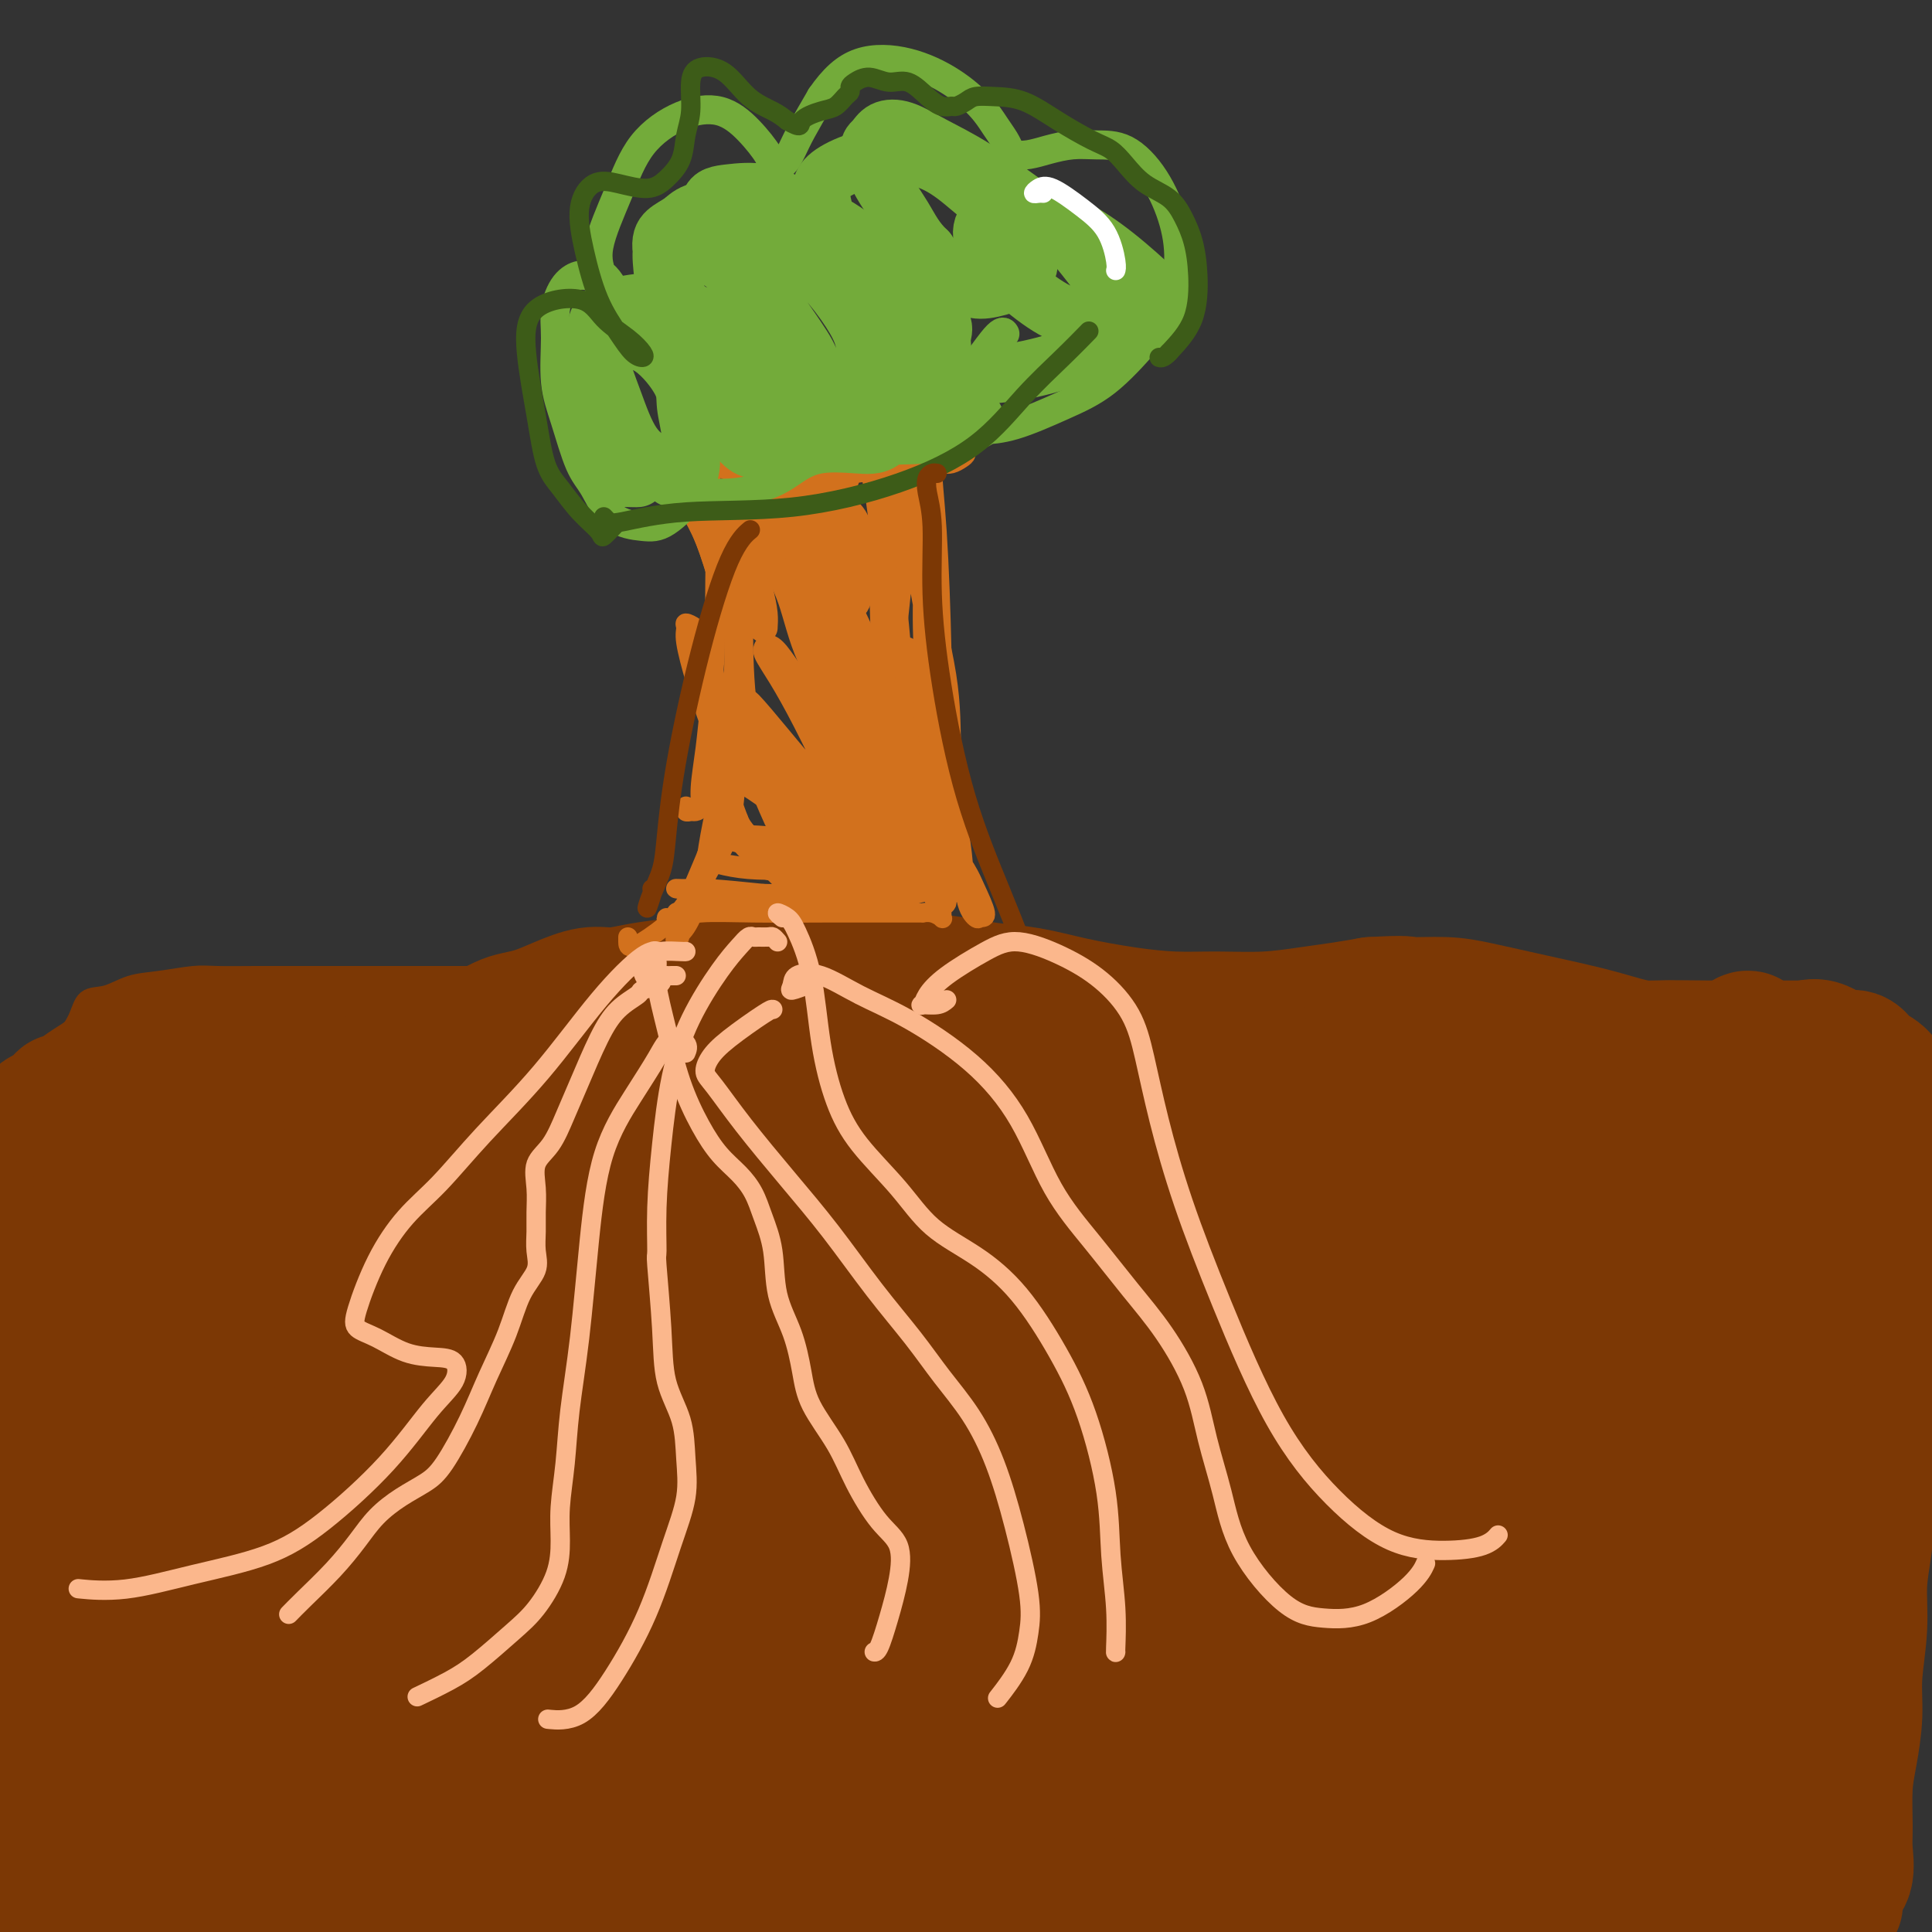 <svg viewBox='0 0 400 400' version='1.1' xmlns='http://www.w3.org/2000/svg' xmlns:xlink='http://www.w3.org/1999/xlink'><rect x="0" y="0" width="400" height="400" fill="#333333" stroke="none"/><g fill='none' stroke='#7C3805' stroke-width='4' stroke-linecap='round' stroke-linejoin='round'><path d='M0,244c-0.850,0.084 -1.701,0.168 -2,0c-0.299,-0.168 -0.047,-0.587 0,-1c0.047,-0.413 -0.112,-0.819 0,-1c0.112,-0.181 0.494,-0.135 1,-1c0.506,-0.865 1.135,-2.639 2,-4c0.865,-1.361 1.965,-2.309 3,-4c1.035,-1.691 2.005,-4.124 3,-6c0.995,-1.876 2.015,-3.194 3,-5c0.985,-1.806 1.935,-4.098 3,-6c1.065,-1.902 2.246,-3.412 3,-5c0.754,-1.588 1.083,-3.252 2,-4c0.917,-0.748 2.422,-0.579 4,-1c1.578,-0.421 3.228,-1.433 5,-2c1.772,-0.567 3.664,-0.688 6,-1c2.336,-0.312 5.115,-0.816 7,-1c1.885,-0.184 2.875,-0.049 5,0c2.125,0.049 5.385,0.013 8,0c2.615,-0.013 4.585,-0.004 7,0c2.415,0.004 5.277,0.001 8,0c2.723,-0.001 5.308,-0.000 8,0c2.692,0.000 5.489,-0.000 8,0c2.511,0.000 4.734,0.001 7,0c2.266,-0.001 4.575,-0.003 7,0c2.425,0.003 4.968,0.013 7,0c2.032,-0.013 3.554,-0.049 5,0c1.446,0.049 2.816,0.181 4,0c1.184,-0.181 2.182,-0.676 3,-1c0.818,-0.324 1.456,-0.479 2,-1c0.544,-0.521 0.993,-1.410 1,-2c0.007,-0.590 -0.426,-0.883 0,-1c0.426,-0.117 1.713,-0.059 3,0'/><path d='M123,197c2.235,-0.951 3.323,-0.829 5,-1c1.677,-0.171 3.942,-0.635 6,-1c2.058,-0.365 3.908,-0.632 6,-1c2.092,-0.368 4.425,-0.838 7,-1c2.575,-0.162 5.391,-0.016 8,0c2.609,0.016 5.009,-0.098 8,0c2.991,0.098 6.572,0.408 10,1c3.428,0.592 6.703,1.467 10,2c3.297,0.533 6.617,0.725 10,1c3.383,0.275 6.829,0.633 10,1c3.171,0.367 6.067,0.742 9,1c2.933,0.258 5.902,0.397 9,1c3.098,0.603 6.326,1.670 9,2c2.674,0.330 4.795,-0.077 7,0c2.205,0.077 4.495,0.636 7,1c2.505,0.364 5.226,0.532 8,1c2.774,0.468 5.602,1.237 8,2c2.398,0.763 4.368,1.522 7,2c2.632,0.478 5.928,0.676 9,1c3.072,0.324 5.921,0.774 9,1c3.079,0.226 6.387,0.229 10,0c3.613,-0.229 7.531,-0.688 11,-1c3.469,-0.312 6.491,-0.476 10,-1c3.509,-0.524 7.506,-1.408 12,-2c4.494,-0.592 9.486,-0.891 14,-1c4.514,-0.109 8.550,-0.029 12,0c3.450,0.029 6.313,0.008 10,0c3.687,-0.008 8.196,-0.002 10,0c1.804,0.002 0.902,0.001 0,0'/></g>
<g fill='none' stroke='#7C3805' stroke-width='28' stroke-linecap='round' stroke-linejoin='round'><path d='M34,388c0.087,0.217 0.174,0.433 0,1c-0.174,0.567 -0.607,1.483 -1,2c-0.393,0.517 -0.744,0.633 -2,0c-1.256,-0.633 -3.418,-2.015 -5,-3c-1.582,-0.985 -2.585,-1.574 -4,-2c-1.415,-0.426 -3.242,-0.690 -5,-1c-1.758,-0.310 -3.447,-0.668 -5,-1c-1.553,-0.332 -2.969,-0.639 -4,0c-1.031,0.639 -1.677,2.225 0,4c1.677,1.775 5.678,3.739 9,6c3.322,2.261 5.966,4.818 9,6c3.034,1.182 6.457,0.987 9,1c2.543,0.013 4.206,0.233 5,0c0.794,-0.233 0.718,-0.919 0,-1c-0.718,-0.081 -2.077,0.443 -4,0c-1.923,-0.443 -4.410,-1.854 -7,-3c-2.590,-1.146 -5.284,-2.027 -9,-3c-3.716,-0.973 -8.454,-2.039 -12,-3c-3.546,-0.961 -5.900,-1.816 -8,-2c-2.100,-0.184 -3.944,0.303 -4,1c-0.056,0.697 1.678,1.603 4,3c2.322,1.397 5.234,3.286 9,5c3.766,1.714 8.388,3.253 14,5c5.612,1.747 12.215,3.702 19,5c6.785,1.298 13.752,1.939 18,2c4.248,0.061 5.779,-0.457 7,-1c1.221,-0.543 2.134,-1.110 2,-2c-0.134,-0.890 -1.314,-2.105 -4,-4c-2.686,-1.895 -6.877,-4.472 -12,-7c-5.123,-2.528 -11.178,-5.008 -18,-8c-6.822,-2.992 -14.411,-6.496 -22,-10'/><path d='M13,378c-12.471,-5.979 -15.649,-6.426 -20,-9c-4.351,-2.574 -9.876,-7.276 -11,-9c-1.124,-1.724 2.153,-0.472 9,3c6.847,3.472 17.264,9.163 31,15c13.736,5.837 30.792,11.821 48,16c17.208,4.179 34.568,6.552 47,8c12.432,1.448 19.936,1.970 25,2c5.064,0.030 7.687,-0.434 9,-1c1.313,-0.566 1.315,-1.234 0,-2c-1.315,-0.766 -3.949,-1.628 -9,-3c-5.051,-1.372 -12.521,-3.253 -22,-6c-9.479,-2.747 -20.968,-6.360 -36,-12c-15.032,-5.640 -33.609,-13.307 -49,-21c-15.391,-7.693 -27.597,-15.413 -35,-20c-7.403,-4.587 -10.002,-6.041 -9,-5c1.002,1.041 5.605,4.576 13,10c7.395,5.424 17.583,12.736 31,20c13.417,7.264 30.062,14.478 48,20c17.938,5.522 37.169,9.350 55,11c17.831,1.650 34.264,1.122 44,1c9.736,-0.122 12.776,0.160 15,0c2.224,-0.160 3.633,-0.764 3,-1c-0.633,-0.236 -3.309,-0.105 -9,-1c-5.691,-0.895 -14.398,-2.817 -25,-5c-10.602,-2.183 -23.100,-4.627 -39,-9c-15.900,-4.373 -35.201,-10.676 -53,-18c-17.799,-7.324 -34.095,-15.670 -48,-24c-13.905,-8.330 -25.418,-16.645 -31,-21c-5.582,-4.355 -5.234,-4.749 -1,-2c4.234,2.749 12.352,8.643 25,16c12.648,7.357 29.824,16.179 47,25'/><path d='M66,356c23.302,10.410 46.058,16.936 68,21c21.942,4.064 43.071,5.665 58,7c14.929,1.335 23.657,2.405 30,3c6.343,0.595 10.301,0.716 13,1c2.699,0.284 4.138,0.731 3,1c-1.138,0.269 -4.855,0.360 -13,0c-8.145,-0.360 -20.718,-1.170 -36,-3c-15.282,-1.830 -33.271,-4.681 -55,-11c-21.729,-6.319 -47.197,-16.106 -69,-27c-21.803,-10.894 -39.941,-22.893 -50,-30c-10.059,-7.107 -12.037,-9.321 -11,-9c1.037,0.321 5.091,3.177 13,9c7.909,5.823 19.672,14.611 36,24c16.328,9.389 37.219,19.377 63,27c25.781,7.623 56.452,12.882 78,16c21.548,3.118 33.974,4.097 43,5c9.026,0.903 14.653,1.731 14,2c-0.653,0.269 -7.587,-0.022 -15,-1c-7.413,-0.978 -15.304,-2.642 -25,-4c-9.696,-1.358 -21.198,-2.408 -37,-5c-15.802,-2.592 -35.905,-6.725 -56,-13c-20.095,-6.275 -40.182,-14.694 -56,-23c-15.818,-8.306 -27.369,-16.501 -34,-21c-6.631,-4.499 -8.344,-5.301 -8,-5c0.344,0.301 2.744,1.705 10,6c7.256,4.295 19.367,11.479 34,19c14.633,7.521 31.788,15.377 51,21c19.212,5.623 40.480,9.014 58,11c17.520,1.986 31.291,2.567 38,3c6.709,0.433 6.354,0.716 6,1'/><path d='M217,381c15.599,2.184 3.595,0.145 -4,-1c-7.595,-1.145 -10.781,-1.394 -18,-3c-7.219,-1.606 -18.470,-4.568 -31,-9c-12.530,-4.432 -26.337,-10.333 -44,-21c-17.663,-10.667 -39.181,-26.098 -55,-41c-15.819,-14.902 -25.940,-29.273 -30,-37c-4.060,-7.727 -2.060,-8.810 4,-6c6.060,2.810 16.180,9.514 28,18c11.820,8.486 25.339,18.755 40,28c14.661,9.245 30.463,17.467 46,24c15.537,6.533 30.808,11.376 41,15c10.192,3.624 15.304,6.028 19,8c3.696,1.972 5.976,3.513 7,4c1.024,0.487 0.792,-0.081 -1,0c-1.792,0.081 -5.144,0.812 -10,0c-4.856,-0.812 -11.217,-3.168 -20,-6c-8.783,-2.832 -19.987,-6.140 -34,-12c-14.013,-5.860 -30.834,-14.273 -45,-23c-14.166,-8.727 -25.677,-17.767 -35,-26c-9.323,-8.233 -16.457,-15.659 -19,-19c-2.543,-3.341 -0.493,-2.599 6,1c6.493,3.599 17.431,10.053 31,17c13.569,6.947 29.771,14.385 48,21c18.229,6.615 38.487,12.407 56,17c17.513,4.593 32.281,7.987 42,10c9.719,2.013 14.390,2.644 17,3c2.610,0.356 3.161,0.435 2,0c-1.161,-0.435 -4.033,-1.385 -9,-3c-4.967,-1.615 -12.030,-3.896 -21,-7c-8.970,-3.104 -19.849,-7.030 -33,-15c-13.151,-7.970 -28.576,-19.985 -44,-32'/><path d='M151,286c-10.991,-9.523 -16.470,-17.330 -14,-18c2.470,-0.670 12.889,5.798 24,12c11.111,6.202 22.914,12.139 35,17c12.086,4.861 24.454,8.645 38,12c13.546,3.355 28.269,6.279 40,9c11.731,2.721 20.469,5.237 27,5c6.531,-0.237 10.855,-3.228 10,-6c-0.855,-2.772 -6.889,-5.325 -14,-10c-7.111,-4.675 -15.301,-11.474 -26,-20c-10.699,-8.526 -23.908,-18.781 -32,-27c-8.092,-8.219 -11.066,-14.404 -9,-16c2.066,-1.596 9.174,1.395 18,6c8.826,4.605 19.370,10.825 31,17c11.630,6.175 24.344,12.307 38,19c13.656,6.693 28.252,13.947 37,18c8.748,4.053 11.648,4.905 14,5c2.352,0.095 4.155,-0.567 5,-1c0.845,-0.433 0.731,-0.638 0,-2c-0.731,-1.362 -2.079,-3.883 -5,-7c-2.921,-3.117 -7.416,-6.831 -14,-12c-6.584,-5.169 -15.256,-11.791 -23,-18c-7.744,-6.209 -14.558,-12.003 -17,-15c-2.442,-2.997 -0.511,-3.195 3,-2c3.511,1.195 8.601,3.784 14,6c5.399,2.216 11.107,4.058 14,5c2.893,0.942 2.969,0.983 3,1c0.031,0.017 0.015,0.008 0,0'/><path d='M0,250c-0.000,0.014 -0.001,0.027 0,0c0.001,-0.027 0.002,-0.096 0,0c-0.002,0.096 -0.007,0.357 0,0c0.007,-0.357 0.027,-1.331 0,-2c-0.027,-0.669 -0.102,-1.032 0,-2c0.102,-0.968 0.382,-2.539 1,-4c0.618,-1.461 1.573,-2.810 2,-4c0.427,-1.190 0.324,-2.222 1,-3c0.676,-0.778 2.130,-1.303 3,-2c0.870,-0.697 1.156,-1.566 2,-2c0.844,-0.434 2.245,-0.434 3,-1c0.755,-0.566 0.863,-1.699 1,-2c0.137,-0.301 0.304,0.229 1,0c0.696,-0.229 1.922,-1.217 3,-2c1.078,-0.783 2.008,-1.362 3,-2c0.992,-0.638 2.046,-1.334 3,-2c0.954,-0.666 1.808,-1.303 3,-2c1.192,-0.697 2.723,-1.455 4,-2c1.277,-0.545 2.302,-0.877 4,-1c1.698,-0.123 4.070,-0.037 6,0c1.930,0.037 3.418,0.025 5,0c1.582,-0.025 3.259,-0.063 5,0c1.741,0.063 3.545,0.226 5,0c1.455,-0.226 2.562,-0.842 4,-1c1.438,-0.158 3.206,0.143 5,0c1.794,-0.143 3.615,-0.729 5,-1c1.385,-0.271 2.334,-0.227 4,0c1.666,0.227 4.047,0.636 6,1c1.953,0.364 3.476,0.682 5,1'/><path d='M84,217c9.012,-0.108 4.543,0.122 4,0c-0.543,-0.122 2.840,-0.596 5,-1c2.160,-0.404 3.098,-0.737 4,-1c0.902,-0.263 1.768,-0.454 3,-1c1.232,-0.546 2.828,-1.446 4,-2c1.172,-0.554 1.918,-0.760 3,-1c1.082,-0.240 2.499,-0.512 4,-1c1.501,-0.488 3.085,-1.191 5,-2c1.915,-0.809 4.161,-1.723 6,-2c1.839,-0.277 3.270,0.083 5,0c1.730,-0.083 3.760,-0.610 6,-1c2.240,-0.390 4.692,-0.644 7,-1c2.308,-0.356 4.474,-0.813 7,-1c2.526,-0.187 5.414,-0.102 8,0c2.586,0.102 4.872,0.223 7,0c2.128,-0.223 4.100,-0.789 6,-1c1.900,-0.211 3.729,-0.068 6,0c2.271,0.068 4.985,0.060 7,0c2.015,-0.060 3.330,-0.171 5,0c1.670,0.171 3.694,0.626 6,1c2.306,0.374 4.892,0.667 7,1c2.108,0.333 3.737,0.706 6,1c2.263,0.294 5.161,0.509 8,1c2.839,0.491 5.621,1.257 9,2c3.379,0.743 7.357,1.464 11,2c3.643,0.536 6.952,0.887 10,1c3.048,0.113 5.836,-0.011 9,0c3.164,0.011 6.704,0.158 10,0c3.296,-0.158 6.349,-0.619 9,-1c2.651,-0.381 4.900,-0.680 7,-1c2.100,-0.320 4.050,-0.660 6,-1'/><path d='M284,208c7.813,-0.455 6.846,-0.091 8,0c1.154,0.091 4.430,-0.089 7,0c2.570,0.089 4.434,0.448 7,1c2.566,0.552 5.835,1.296 9,2c3.165,0.704 6.225,1.368 9,2c2.775,0.632 5.266,1.231 8,2c2.734,0.769 5.711,1.708 8,2c2.289,0.292 3.890,-0.065 6,0c2.110,0.065 4.728,0.550 7,1c2.272,0.450 4.197,0.863 6,1c1.803,0.137 3.482,-0.004 5,0c1.518,0.004 2.874,0.153 4,0c1.126,-0.153 2.021,-0.607 3,-1c0.979,-0.393 2.043,-0.726 3,-1c0.957,-0.274 1.807,-0.489 3,0c1.193,0.489 2.728,1.681 4,2c1.272,0.319 2.280,-0.235 3,0c0.720,0.235 1.153,1.261 2,2c0.847,0.739 2.108,1.193 3,2c0.892,0.807 1.416,1.967 2,3c0.584,1.033 1.228,1.940 2,3c0.772,1.060 1.672,2.273 2,4c0.328,1.727 0.085,3.968 0,6c-0.085,2.032 -0.010,3.854 0,6c0.010,2.146 -0.043,4.617 0,7c0.043,2.383 0.184,4.679 0,7c-0.184,2.321 -0.693,4.666 -1,7c-0.307,2.334 -0.412,4.657 -1,7c-0.588,2.343 -1.658,4.708 -2,7c-0.342,2.292 0.045,4.512 0,7c-0.045,2.488 -0.523,5.244 -1,8'/><path d='M390,295c-0.890,10.960 -0.616,7.361 -1,8c-0.384,0.639 -1.427,5.516 -2,9c-0.573,3.484 -0.674,5.577 -1,8c-0.326,2.423 -0.875,5.178 -1,8c-0.125,2.822 0.173,5.710 0,9c-0.173,3.290 -0.817,6.981 -1,10c-0.183,3.019 0.094,5.366 0,8c-0.094,2.634 -0.559,5.556 -1,8c-0.441,2.444 -0.858,4.410 -1,7c-0.142,2.590 -0.010,5.802 0,8c0.010,2.198 -0.104,3.381 0,5c0.104,1.619 0.424,3.675 0,5c-0.424,1.325 -1.592,1.918 -2,3c-0.408,1.082 -0.054,2.651 0,3c0.054,0.349 -0.191,-0.522 0,-2c0.191,-1.478 0.819,-3.564 1,-6c0.181,-2.436 -0.084,-5.223 0,-8c0.084,-2.777 0.516,-5.546 0,-10c-0.516,-4.454 -1.980,-10.595 -4,-18c-2.020,-7.405 -4.598,-16.074 -7,-23c-2.402,-6.926 -4.630,-12.108 -7,-17c-2.370,-4.892 -4.884,-9.493 -8,-13c-3.116,-3.507 -6.835,-5.921 -10,-7c-3.165,-1.079 -5.777,-0.823 -9,0c-3.223,0.823 -7.057,2.214 -10,5c-2.943,2.786 -4.996,6.968 -6,12c-1.004,5.032 -0.960,10.916 2,18c2.960,7.084 8.835,15.369 15,22c6.165,6.631 12.618,11.609 16,15c3.382,3.391 3.691,5.196 4,7'/><path d='M357,369c5.544,7.483 1.905,4.190 1,4c-0.905,-0.190 0.926,2.723 1,4c0.074,1.277 -1.607,0.918 -4,1c-2.393,0.082 -5.497,0.606 -9,0c-3.503,-0.606 -7.404,-2.342 -13,-4c-5.596,-1.658 -12.885,-3.238 -22,-5c-9.115,-1.762 -20.055,-3.707 -31,-6c-10.945,-2.293 -21.894,-4.933 -31,-7c-9.106,-2.067 -16.368,-3.560 -20,-3c-3.632,0.560 -3.634,3.174 -2,6c1.634,2.826 4.903,5.866 10,9c5.097,3.134 12.023,6.364 21,9c8.977,2.636 20.005,4.678 31,6c10.995,1.322 21.956,1.923 30,2c8.044,0.077 13.171,-0.371 16,-1c2.829,-0.629 3.361,-1.438 4,-2c0.639,-0.562 1.385,-0.876 1,-1c-0.385,-0.124 -1.901,-0.060 -5,1c-3.099,1.060 -7.781,3.114 -14,5c-6.219,1.886 -13.976,3.604 -24,5c-10.024,1.396 -22.313,2.469 -35,3c-12.687,0.531 -25.770,0.521 -36,1c-10.230,0.479 -17.608,1.448 -21,3c-3.392,1.552 -2.798,3.687 -1,5c1.798,1.313 4.799,1.804 6,2c1.201,0.196 0.600,0.098 0,0'/><path d='M293,350c-1.143,2.438 -2.286,4.876 -3,7c-0.714,2.124 -1.001,3.933 -1,5c0.001,1.067 0.288,1.392 1,2c0.712,0.608 1.849,1.499 3,1c1.151,-0.499 2.318,-2.387 3,-5c0.682,-2.613 0.880,-5.949 1,-10c0.120,-4.051 0.163,-8.817 0,-14c-0.163,-5.183 -0.534,-10.783 -2,-16c-1.466,-5.217 -4.029,-10.050 -6,-13c-1.971,-2.950 -3.350,-4.017 -5,-4c-1.650,0.017 -3.571,1.119 -5,5c-1.429,3.881 -2.366,10.541 -3,17c-0.634,6.459 -0.965,12.719 0,19c0.965,6.281 3.226,12.585 6,18c2.774,5.415 6.062,9.941 9,13c2.938,3.059 5.526,4.652 8,5c2.474,0.348 4.832,-0.547 7,-2c2.168,-1.453 4.144,-3.462 5,-7c0.856,-3.538 0.593,-8.603 0,-13c-0.593,-4.397 -1.515,-8.125 -3,-12c-1.485,-3.875 -3.532,-7.898 -7,-12c-3.468,-4.102 -8.357,-8.284 -14,-12c-5.643,-3.716 -12.040,-6.968 -18,-9c-5.960,-2.032 -11.483,-2.845 -16,-1c-4.517,1.845 -8.027,6.347 -9,12c-0.973,5.653 0.590,12.456 4,20c3.410,7.544 8.668,15.831 15,22c6.332,6.169 13.738,10.222 20,12c6.262,1.778 11.379,1.281 16,-1c4.621,-2.281 8.744,-6.345 12,-10c3.256,-3.655 5.645,-6.901 7,-11c1.355,-4.099 1.678,-9.049 2,-14'/><path d='M320,342c0.418,-4.216 0.462,-7.755 -1,-11c-1.462,-3.245 -4.431,-6.195 -8,-9c-3.569,-2.805 -7.739,-5.463 -12,-7c-4.261,-1.537 -8.613,-1.952 -10,1c-1.387,2.952 0.192,9.270 3,17c2.808,7.730 6.844,16.872 12,27c5.156,10.128 11.433,21.243 17,29c5.567,7.757 10.423,12.158 14,15c3.577,2.842 5.875,4.127 8,4c2.125,-0.127 4.076,-1.665 5,-4c0.924,-2.335 0.820,-5.468 1,-10c0.180,-4.532 0.644,-10.463 0,-16c-0.644,-5.537 -2.396,-10.679 -5,-16c-2.604,-5.321 -6.061,-10.820 -10,-16c-3.939,-5.180 -8.359,-10.042 -13,-14c-4.641,-3.958 -9.503,-7.012 -12,-8c-2.497,-0.988 -2.629,0.089 -3,3c-0.371,2.911 -0.981,7.657 0,13c0.981,5.343 3.552,11.284 6,17c2.448,5.716 4.772,11.206 9,18c4.228,6.794 10.358,14.892 16,21c5.642,6.108 10.794,10.225 14,12c3.206,1.775 4.465,1.206 6,0c1.535,-1.206 3.344,-3.051 4,-6c0.656,-2.949 0.157,-7.001 0,-12c-0.157,-4.999 0.027,-10.943 0,-17c-0.027,-6.057 -0.264,-12.225 -2,-20c-1.736,-7.775 -4.970,-17.156 -8,-26c-3.030,-8.844 -5.854,-17.150 -9,-25c-3.146,-7.850 -6.613,-15.243 -9,-18c-2.387,-2.757 -3.693,-0.879 -5,1'/><path d='M328,285c-0.765,2.910 -0.177,9.685 2,18c2.177,8.315 5.943,18.169 10,28c4.057,9.831 8.406,19.638 13,27c4.594,7.362 9.434,12.278 12,15c2.566,2.722 2.860,3.251 4,3c1.140,-0.251 3.127,-1.280 4,-4c0.873,-2.720 0.633,-7.129 0,-12c-0.633,-4.871 -1.658,-10.203 -3,-16c-1.342,-5.797 -3.002,-12.059 -6,-20c-2.998,-7.941 -7.335,-17.560 -11,-27c-3.665,-9.440 -6.658,-18.700 -9,-26c-2.342,-7.300 -4.031,-12.641 -5,-15c-0.969,-2.359 -1.217,-1.735 -1,0c0.217,1.735 0.900,4.580 3,10c2.100,5.420 5.618,13.416 9,21c3.382,7.584 6.627,14.758 10,20c3.373,5.242 6.874,8.553 9,10c2.126,1.447 2.878,1.029 4,0c1.122,-1.029 2.616,-2.670 4,-5c1.384,-2.330 2.660,-5.350 3,-10c0.340,-4.650 -0.255,-10.931 -1,-17c-0.745,-6.069 -1.640,-11.925 -3,-18c-1.360,-6.075 -3.187,-12.368 -5,-17c-1.813,-4.632 -3.614,-7.602 -5,-9c-1.386,-1.398 -2.358,-1.222 -3,0c-0.642,1.222 -0.953,3.491 0,6c0.953,2.509 3.170,5.258 5,8c1.830,2.742 3.274,5.477 5,8c1.726,2.523 3.734,4.833 5,6c1.266,1.167 1.790,1.191 2,1c0.210,-0.191 0.105,-0.595 0,-1'/><path d='M380,269c2.458,2.522 0.103,-2.174 -1,-5c-1.103,-2.826 -0.955,-3.783 -1,-5c-0.045,-1.217 -0.282,-2.693 -1,-5c-0.718,-2.307 -1.917,-5.443 -3,-8c-1.083,-2.557 -2.052,-4.534 -3,-6c-0.948,-1.466 -1.877,-2.421 -3,-3c-1.123,-0.579 -2.442,-0.783 -3,0c-0.558,0.783 -0.355,2.552 -1,4c-0.645,1.448 -2.139,2.576 -3,4c-0.861,1.424 -1.090,3.143 -1,5c0.090,1.857 0.497,3.852 0,5c-0.497,1.148 -1.898,1.450 -3,2c-1.102,0.550 -1.904,1.350 -3,1c-1.096,-0.350 -2.487,-1.849 -4,-3c-1.513,-1.151 -3.149,-1.956 -5,-3c-1.851,-1.044 -3.917,-2.329 -6,-4c-2.083,-1.671 -4.183,-3.728 -6,-6c-1.817,-2.272 -3.350,-4.759 -5,-7c-1.650,-2.241 -3.415,-4.236 -4,-5c-0.585,-0.764 0.010,-0.299 0,1c-0.010,1.299 -0.626,3.431 0,7c0.626,3.569 2.494,8.576 4,13c1.506,4.424 2.651,8.265 4,12c1.349,3.735 2.902,7.363 4,9c1.098,1.637 1.740,1.282 2,1c0.260,-0.282 0.136,-0.490 0,-2c-0.136,-1.510 -0.285,-4.322 -1,-7c-0.715,-2.678 -1.996,-5.223 -3,-8c-1.004,-2.777 -1.732,-5.786 -3,-9c-1.268,-3.214 -3.077,-6.633 -5,-10c-1.923,-3.367 -3.962,-6.684 -6,-10'/><path d='M320,227c-2.516,-4.251 -3.305,-4.880 -4,-5c-0.695,-0.120 -1.297,0.267 -1,3c0.297,2.733 1.494,7.812 2,12c0.506,4.188 0.320,7.483 0,11c-0.320,3.517 -0.774,7.254 -2,10c-1.226,2.746 -3.223,4.500 -6,6c-2.777,1.500 -6.332,2.745 -10,4c-3.668,1.255 -7.448,2.521 -11,3c-3.552,0.479 -6.877,0.171 -10,-1c-3.123,-1.171 -6.044,-3.204 -9,-6c-2.956,-2.796 -5.947,-6.356 -8,-10c-2.053,-3.644 -3.167,-7.371 -4,-10c-0.833,-2.629 -1.386,-4.161 -2,-5c-0.614,-0.839 -1.288,-0.984 -1,1c0.288,1.984 1.539,6.096 3,10c1.461,3.904 3.133,7.598 4,12c0.867,4.402 0.931,9.510 1,14c0.069,4.490 0.144,8.360 -1,11c-1.144,2.640 -3.505,4.049 -6,5c-2.495,0.951 -5.122,1.442 -8,1c-2.878,-0.442 -6.006,-1.818 -9,-3c-2.994,-1.182 -5.853,-2.170 -9,-4c-3.147,-1.830 -6.580,-4.501 -10,-8c-3.420,-3.499 -6.825,-7.827 -9,-12c-2.175,-4.173 -3.120,-8.191 -3,-11c0.120,-2.809 1.304,-4.408 4,-5c2.696,-0.592 6.905,-0.178 11,1c4.095,1.178 8.077,3.120 13,6c4.923,2.880 10.787,6.698 15,10c4.213,3.302 6.775,6.086 8,9c1.225,2.914 1.112,5.957 1,9'/><path d='M259,285c-0.654,2.489 -2.787,4.210 -6,6c-3.213,1.790 -7.504,3.649 -12,5c-4.496,1.351 -9.196,2.195 -15,3c-5.804,0.805 -12.712,1.572 -19,1c-6.288,-0.572 -11.956,-2.482 -18,-6c-6.044,-3.518 -12.464,-8.645 -17,-13c-4.536,-4.355 -7.187,-7.939 -8,-10c-0.813,-2.061 0.214,-2.598 2,-3c1.786,-0.402 4.332,-0.667 7,-1c2.668,-0.333 5.458,-0.733 8,0c2.542,0.733 4.837,2.598 7,5c2.163,2.402 4.196,5.342 3,9c-1.196,3.658 -5.619,8.035 -12,12c-6.381,3.965 -14.718,7.520 -24,10c-9.282,2.480 -19.509,3.886 -29,3c-9.491,-0.886 -18.245,-4.063 -26,-8c-7.755,-3.937 -14.512,-8.634 -20,-14c-5.488,-5.366 -9.707,-11.400 -12,-15c-2.293,-3.600 -2.660,-4.766 -3,-6c-0.340,-1.234 -0.653,-2.535 0,-3c0.653,-0.465 2.273,-0.095 5,2c2.727,2.095 6.563,5.916 10,11c3.437,5.084 6.476,11.430 9,18c2.524,6.570 4.532,13.365 4,19c-0.532,5.635 -3.606,10.109 -7,13c-3.394,2.891 -7.109,4.199 -11,5c-3.891,0.801 -7.957,1.096 -12,0c-4.043,-1.096 -8.063,-3.582 -12,-7c-3.937,-3.418 -7.791,-7.766 -12,-14c-4.209,-6.234 -8.774,-14.352 -11,-22c-2.226,-7.648 -2.113,-14.824 -2,-22'/><path d='M26,263c0.248,-5.647 1.869,-8.765 4,-10c2.131,-1.235 4.773,-0.588 8,2c3.227,2.588 7.041,7.118 10,12c2.959,4.882 5.065,10.118 6,16c0.935,5.882 0.699,12.410 -1,19c-1.699,6.590 -4.862,13.241 -8,18c-3.138,4.759 -6.250,7.625 -10,9c-3.750,1.375 -8.139,1.260 -12,0c-3.861,-1.260 -7.195,-3.663 -10,-7c-2.805,-3.337 -5.081,-7.607 -7,-13c-1.919,-5.393 -3.479,-11.908 -4,-19c-0.521,-7.092 -0.001,-14.759 2,-20c2.001,-5.241 5.483,-8.054 9,-9c3.517,-0.946 7.068,-0.025 11,2c3.932,2.025 8.244,5.154 11,9c2.756,3.846 3.956,8.408 5,13c1.044,4.592 1.932,9.215 1,13c-0.932,3.785 -3.683,6.733 -6,9c-2.317,2.267 -4.199,3.853 -7,5c-2.801,1.147 -6.522,1.855 -10,2c-3.478,0.145 -6.713,-0.272 -9,-2c-2.287,-1.728 -3.627,-4.767 -5,-9c-1.373,-4.233 -2.779,-9.659 -3,-16c-0.221,-6.341 0.744,-13.598 3,-20c2.256,-6.402 5.803,-11.948 9,-16c3.197,-4.052 6.042,-6.608 9,-7c2.958,-0.392 6.027,1.381 9,5c2.973,3.619 5.848,9.083 8,14c2.152,4.917 3.579,9.285 4,13c0.421,3.715 -0.166,6.776 -1,9c-0.834,2.224 -1.917,3.612 -3,5'/><path d='M39,290c-1.356,2.802 -2.748,2.806 -4,3c-1.252,0.194 -2.366,0.576 -4,0c-1.634,-0.576 -3.790,-2.111 -5,-5c-1.210,-2.889 -1.474,-7.130 -2,-12c-0.526,-4.870 -1.315,-10.367 -2,-17c-0.685,-6.633 -1.265,-14.403 -1,-19c0.265,-4.597 1.374,-6.023 3,-5c1.626,1.023 3.769,4.494 7,9c3.231,4.506 7.551,10.047 12,15c4.449,4.953 9.027,9.318 13,12c3.973,2.682 7.341,3.681 10,5c2.659,1.319 4.608,2.958 6,4c1.392,1.042 2.226,1.486 2,1c-0.226,-0.486 -1.511,-1.901 -3,-4c-1.489,-2.099 -3.182,-4.883 -5,-8c-1.818,-3.117 -3.761,-6.566 -6,-11c-2.239,-4.434 -4.776,-9.852 -7,-15c-2.224,-5.148 -4.137,-10.026 -5,-13c-0.863,-2.974 -0.677,-4.045 0,-4c0.677,0.045 1.844,1.205 4,4c2.156,2.795 5.301,7.224 9,12c3.699,4.776 7.950,9.898 14,15c6.050,5.102 13.897,10.182 21,15c7.103,4.818 13.462,9.372 18,13c4.538,3.628 7.254,6.329 9,8c1.746,1.671 2.523,2.312 3,3c0.477,0.688 0.654,1.421 0,1c-0.654,-0.421 -2.138,-1.998 -4,-4c-1.862,-2.002 -4.104,-4.429 -7,-8c-2.896,-3.571 -6.448,-8.285 -10,-13'/><path d='M105,272c-5.211,-6.662 -7.737,-11.317 -12,-17c-4.263,-5.683 -10.262,-12.396 -14,-17c-3.738,-4.604 -5.213,-7.100 -6,-8c-0.787,-0.900 -0.884,-0.203 0,1c0.884,1.203 2.749,2.913 6,6c3.251,3.087 7.887,7.550 13,12c5.113,4.450 10.701,8.886 17,13c6.299,4.114 13.307,7.905 19,10c5.693,2.095 10.072,2.495 13,3c2.928,0.505 4.406,1.115 5,1c0.594,-0.115 0.303,-0.953 0,-2c-0.303,-1.047 -0.617,-2.302 -2,-4c-1.383,-1.698 -3.835,-3.841 -7,-7c-3.165,-3.159 -7.043,-7.336 -11,-12c-3.957,-4.664 -7.994,-9.814 -12,-14c-4.006,-4.186 -7.980,-7.407 -10,-9c-2.020,-1.593 -2.085,-1.558 -2,-1c0.085,0.558 0.319,1.638 3,5c2.681,3.362 7.811,9.005 13,14c5.189,4.995 10.439,9.341 16,13c5.561,3.659 11.432,6.629 16,8c4.568,1.371 7.833,1.142 10,1c2.167,-0.142 3.235,-0.198 4,0c0.765,0.198 1.228,0.651 1,0c-0.228,-0.651 -1.147,-2.407 -3,-4c-1.853,-1.593 -4.640,-3.023 -8,-6c-3.360,-2.977 -7.293,-7.502 -11,-12c-3.707,-4.498 -7.190,-8.968 -11,-14c-3.810,-5.032 -7.949,-10.624 -10,-12c-2.051,-1.376 -2.015,1.464 -2,4c0.015,2.536 0.007,4.768 0,7'/><path d='M120,231c-0.100,3.092 0.648,5.324 2,8c1.352,2.676 3.306,5.798 6,9c2.694,3.202 6.128,6.485 9,9c2.872,2.515 5.181,4.263 6,5c0.819,0.737 0.146,0.463 -1,0c-1.146,-0.463 -2.767,-1.114 -5,-2c-2.233,-0.886 -5.079,-2.006 -8,-3c-2.921,-0.994 -5.916,-1.860 -10,-3c-4.084,-1.140 -9.256,-2.553 -14,-5c-4.744,-2.447 -9.061,-5.929 -12,-8c-2.939,-2.071 -4.500,-2.731 -5,-4c-0.500,-1.269 0.061,-3.148 2,-4c1.939,-0.852 5.257,-0.676 9,0c3.743,0.676 7.912,1.854 13,3c5.088,1.146 11.096,2.260 18,4c6.904,1.740 14.703,4.107 21,6c6.297,1.893 11.090,3.312 15,4c3.910,0.688 6.936,0.643 9,1c2.064,0.357 3.167,1.115 4,1c0.833,-0.115 1.396,-1.104 2,-2c0.604,-0.896 1.250,-1.701 1,-3c-0.250,-1.299 -1.394,-3.092 -3,-6c-1.606,-2.908 -3.672,-6.930 -6,-11c-2.328,-4.070 -4.916,-8.190 -8,-12c-3.084,-3.810 -6.663,-7.312 -9,-9c-2.337,-1.688 -3.432,-1.561 -3,0c0.432,1.561 2.389,4.556 6,9c3.611,4.444 8.875,10.335 15,15c6.125,4.665 13.111,8.102 20,11c6.889,2.898 13.683,5.257 19,7c5.317,1.743 9.159,2.872 13,4'/><path d='M226,255c9.206,4.032 6.222,3.112 6,3c-0.222,-0.112 2.318,0.585 3,1c0.682,0.415 -0.492,0.548 -2,0c-1.508,-0.548 -3.348,-1.777 -6,-3c-2.652,-1.223 -6.116,-2.441 -10,-4c-3.884,-1.559 -8.189,-3.458 -13,-6c-4.811,-2.542 -10.130,-5.727 -15,-9c-4.870,-3.273 -9.291,-6.635 -12,-9c-2.709,-2.365 -3.705,-3.735 -4,-4c-0.295,-0.265 0.111,0.574 0,1c-0.111,0.426 -0.740,0.438 -2,0c-1.260,-0.438 -3.150,-1.328 -6,-1c-2.850,0.328 -6.658,1.872 -10,3c-3.342,1.128 -6.216,1.839 -9,3c-2.784,1.161 -5.479,2.771 -7,4c-1.521,1.229 -1.869,2.077 -2,2c-0.131,-0.077 -0.044,-1.079 0,-2c0.044,-0.921 0.044,-1.760 0,-3c-0.044,-1.240 -0.131,-2.881 0,-4c0.131,-1.119 0.480,-1.715 1,-2c0.520,-0.285 1.209,-0.258 2,0c0.791,0.258 1.683,0.748 3,1c1.317,0.252 3.058,0.267 6,1c2.942,0.733 7.084,2.185 13,4c5.916,1.815 13.606,3.993 20,5c6.394,1.007 11.492,0.842 16,-1c4.508,-1.842 8.425,-5.360 13,-7c4.575,-1.640 9.809,-1.403 15,-1c5.191,0.403 10.340,0.972 14,2c3.660,1.028 5.830,2.514 8,4'/><path d='M248,233c4.686,1.547 5.401,2.414 7,4c1.599,1.586 4.084,3.892 7,6c2.916,2.108 6.265,4.019 9,6c2.735,1.981 4.858,4.031 7,5c2.142,0.969 4.303,0.855 6,1c1.697,0.145 2.929,0.547 4,0c1.071,-0.547 1.983,-2.042 2,-3c0.017,-0.958 -0.859,-1.377 -2,-2c-1.141,-0.623 -2.547,-1.448 -4,-2c-1.453,-0.552 -2.951,-0.831 -5,-2c-2.049,-1.169 -4.647,-3.228 -7,-5c-2.353,-1.772 -4.460,-3.256 -7,-5c-2.540,-1.744 -5.513,-3.748 -7,-5c-1.487,-1.252 -1.488,-1.752 0,-2c1.488,-0.248 4.463,-0.243 8,0c3.537,0.243 7.635,0.724 13,1c5.365,0.276 11.998,0.345 18,0c6.002,-0.345 11.372,-1.105 16,-1c4.628,0.105 8.512,1.075 11,2c2.488,0.925 3.578,1.806 4,3c0.422,1.194 0.175,2.701 0,4c-0.175,1.299 -0.277,2.391 -1,3c-0.723,0.609 -2.068,0.735 -3,1c-0.932,0.265 -1.450,0.668 -2,0c-0.550,-0.668 -1.132,-2.406 -2,-4c-0.868,-1.594 -2.023,-3.042 -3,-5c-0.977,-1.958 -1.776,-4.425 -3,-7c-1.224,-2.575 -2.875,-5.257 -5,-6c-2.125,-0.743 -4.726,0.454 -7,2c-2.274,1.546 -4.221,3.442 -5,6c-0.779,2.558 -0.389,5.779 0,9'/><path d='M297,237c0.591,3.068 2.069,6.239 4,9c1.931,2.761 4.313,5.111 7,7c2.687,1.889 5.677,3.315 9,4c3.323,0.685 6.979,0.629 10,0c3.021,-0.629 5.408,-1.830 8,-3c2.592,-1.170 5.389,-2.308 8,-3c2.611,-0.692 5.038,-0.936 8,-1c2.962,-0.064 6.461,0.054 9,0c2.539,-0.054 4.118,-0.278 6,0c1.882,0.278 4.066,1.060 6,2c1.934,0.940 3.617,2.038 5,3c1.383,0.962 2.466,1.789 3,3c0.534,1.211 0.520,2.808 0,4c-0.520,1.192 -1.545,1.979 -3,3c-1.455,1.021 -3.342,2.274 -5,3c-1.658,0.726 -3.089,0.924 -4,1c-0.911,0.076 -1.301,0.030 -2,0c-0.699,-0.030 -1.707,-0.042 -2,-1c-0.293,-0.958 0.128,-2.860 0,-5c-0.128,-2.140 -0.806,-4.517 -1,-8c-0.194,-3.483 0.095,-8.073 0,-12c-0.095,-3.927 -0.576,-7.192 -1,-11c-0.424,-3.808 -0.793,-8.159 -1,-11c-0.207,-2.841 -0.251,-4.172 0,-5c0.251,-0.828 0.798,-1.152 1,-1c0.202,0.152 0.059,0.780 0,2c-0.059,1.220 -0.032,3.031 0,5c0.032,1.969 0.071,4.095 0,6c-0.071,1.905 -0.250,3.590 0,6c0.250,2.410 0.929,5.546 2,9c1.071,3.454 2.536,7.227 4,11'/><path d='M368,254c1.640,7.792 2.239,8.273 3,10c0.761,1.727 1.684,4.699 2,7c0.316,2.301 0.027,3.931 0,5c-0.027,1.069 0.210,1.575 0,2c-0.210,0.425 -0.867,0.767 -2,1c-1.133,0.233 -2.741,0.358 -4,0c-1.259,-0.358 -2.169,-1.199 -4,-2c-1.831,-0.801 -4.584,-1.563 -7,-3c-2.416,-1.437 -4.496,-3.548 -7,-6c-2.504,-2.452 -5.431,-5.245 -8,-7c-2.569,-1.755 -4.781,-2.474 -7,-3c-2.219,-0.526 -4.444,-0.861 -6,-1c-1.556,-0.139 -2.444,-0.081 -3,0c-0.556,0.081 -0.779,0.186 -1,0c-0.221,-0.186 -0.439,-0.663 0,-1c0.439,-0.337 1.536,-0.536 3,-1c1.464,-0.464 3.295,-1.194 5,-2c1.705,-0.806 3.283,-1.686 5,-3c1.717,-1.314 3.572,-3.060 5,-5c1.428,-1.940 2.428,-4.072 3,-6c0.572,-1.928 0.717,-3.651 1,-5c0.283,-1.349 0.704,-2.322 1,-3c0.296,-0.678 0.468,-1.059 1,-1c0.532,0.059 1.423,0.558 2,1c0.577,0.442 0.841,0.828 1,1c0.159,0.172 0.214,0.129 1,1c0.786,0.871 2.303,2.656 3,4c0.697,1.344 0.572,2.246 1,4c0.428,1.754 1.408,4.358 1,7c-0.408,2.642 -2.204,5.321 -4,8'/><path d='M353,256c-1.794,3.937 -4.780,6.280 -8,9c-3.220,2.720 -6.675,5.817 -10,9c-3.325,3.183 -6.519,6.450 -9,9c-2.481,2.550 -4.250,4.382 -6,6c-1.750,1.618 -3.483,3.022 -5,4c-1.517,0.978 -2.819,1.531 -4,2c-1.181,0.469 -2.243,0.854 -3,1c-0.757,0.146 -1.211,0.052 -2,0c-0.789,-0.052 -1.914,-0.064 -3,0c-1.086,0.064 -2.133,0.204 -3,0c-0.867,-0.204 -1.553,-0.750 -3,-1c-1.447,-0.250 -3.655,-0.202 -6,0c-2.345,0.202 -4.828,0.560 -7,1c-2.172,0.440 -4.034,0.963 -6,1c-1.966,0.037 -4.034,-0.410 -6,-1c-1.966,-0.590 -3.828,-1.321 -6,-2c-2.172,-0.679 -4.653,-1.304 -7,-2c-2.347,-0.696 -4.559,-1.462 -7,-2c-2.441,-0.538 -5.111,-0.848 -8,-1c-2.889,-0.152 -5.997,-0.147 -9,0c-3.003,0.147 -5.901,0.436 -8,1c-2.099,0.564 -3.399,1.403 -5,2c-1.601,0.597 -3.502,0.952 -5,1c-1.498,0.048 -2.591,-0.210 -4,0c-1.409,0.210 -3.134,0.888 -4,1c-0.866,0.112 -0.873,-0.344 -1,-1c-0.127,-0.656 -0.374,-1.513 -1,-3c-0.626,-1.487 -1.632,-3.605 -2,-6c-0.368,-2.395 -0.099,-5.068 0,-8c0.099,-2.932 0.028,-6.123 0,-9c-0.028,-2.877 -0.014,-5.438 0,-8'/><path d='M205,259c-0.140,-5.489 -0.490,-6.710 -1,-9c-0.510,-2.290 -1.179,-5.649 -2,-8c-0.821,-2.351 -1.795,-3.694 -3,-5c-1.205,-1.306 -2.641,-2.574 -4,-4c-1.359,-1.426 -2.641,-3.012 -4,-4c-1.359,-0.988 -2.794,-1.380 -4,-2c-1.206,-0.620 -2.184,-1.467 -3,-2c-0.816,-0.533 -1.469,-0.752 -2,-1c-0.531,-0.248 -0.940,-0.524 -1,-1c-0.060,-0.476 0.229,-1.150 0,-2c-0.229,-0.850 -0.976,-1.874 -1,-3c-0.024,-1.126 0.674,-2.353 2,-3c1.326,-0.647 3.280,-0.713 4,-1c0.720,-0.287 0.206,-0.796 0,-1c-0.206,-0.204 -0.103,-0.102 0,0'/></g>
<g fill='none' stroke='#D2711D' stroke-width='4' stroke-linecap='round' stroke-linejoin='round'><path d='M130,194c-0.001,0.250 -0.002,0.500 0,1c0.002,0.500 0.007,1.248 1,1c0.993,-0.248 2.972,-1.494 5,-3c2.028,-1.506 4.104,-3.274 6,-6c1.896,-2.726 3.613,-6.410 5,-10c1.387,-3.590 2.445,-7.087 3,-10c0.555,-2.913 0.608,-5.242 0,-8c-0.608,-2.758 -1.877,-5.945 -3,-9c-1.123,-3.055 -2.099,-5.979 -3,-9c-0.901,-3.021 -1.728,-6.138 -2,-8c-0.272,-1.862 0.011,-2.469 0,-3c-0.011,-0.531 -0.315,-0.986 0,-1c0.315,-0.014 1.249,0.414 2,1c0.751,0.586 1.319,1.329 2,3c0.681,1.671 1.473,4.272 2,7c0.527,2.728 0.787,5.585 1,9c0.213,3.415 0.379,7.387 0,12c-0.379,4.613 -1.304,9.867 -2,14c-0.696,4.133 -1.165,7.145 -2,10c-0.835,2.855 -2.037,5.555 -3,7c-0.963,1.445 -1.686,1.636 -2,2c-0.314,0.364 -0.220,0.900 0,1c0.220,0.100 0.565,-0.237 1,-2c0.435,-1.763 0.959,-4.953 2,-8c1.041,-3.047 2.599,-5.949 4,-10c1.401,-4.051 2.644,-9.249 4,-15c1.356,-5.751 2.826,-12.055 3,-17c0.174,-4.945 -0.948,-8.532 -2,-12c-1.052,-3.468 -2.035,-6.816 -3,-10c-0.965,-3.184 -1.914,-6.203 -3,-9c-1.086,-2.797 -2.310,-5.370 -3,-7c-0.690,-1.630 -0.845,-2.315 -1,-3'/><path d='M142,102c-1.878,-6.232 -0.574,-1.310 0,1c0.574,2.310 0.417,2.010 1,3c0.583,0.990 1.905,3.269 3,6c1.095,2.731 1.963,5.913 3,9c1.037,3.087 2.243,6.080 3,11c0.757,4.920 1.065,11.768 1,18c-0.065,6.232 -0.501,11.850 -1,16c-0.499,4.150 -1.060,6.834 -2,9c-0.940,2.166 -2.260,3.814 -3,5c-0.740,1.186 -0.900,1.911 -1,2c-0.100,0.089 -0.142,-0.457 0,-2c0.142,-1.543 0.466,-4.081 1,-7c0.534,-2.919 1.277,-6.217 2,-10c0.723,-3.783 1.426,-8.051 2,-13c0.574,-4.949 1.018,-10.577 1,-16c-0.018,-5.423 -0.500,-10.639 -1,-15c-0.500,-4.361 -1.019,-7.866 -2,-11c-0.981,-3.134 -2.423,-5.895 -3,-7c-0.577,-1.105 -0.288,-0.552 0,0'/><path d='M145,93c-0.009,-0.556 -0.017,-1.112 0,-2c0.017,-0.888 0.060,-2.109 0,-3c-0.060,-0.891 -0.222,-1.451 0,-2c0.222,-0.549 0.830,-1.086 1,-1c0.170,0.086 -0.097,0.795 0,3c0.097,2.205 0.559,5.906 1,10c0.441,4.094 0.862,8.580 1,13c0.138,4.420 -0.005,8.772 0,13c0.005,4.228 0.160,8.330 0,12c-0.160,3.670 -0.634,6.906 -1,10c-0.366,3.094 -0.623,6.044 -1,9c-0.377,2.956 -0.875,5.917 -1,8c-0.125,2.083 0.124,3.286 0,4c-0.124,0.714 -0.622,0.937 -1,1c-0.378,0.063 -0.637,-0.036 -1,0c-0.363,0.036 -0.829,0.205 -1,0c-0.171,-0.205 -0.046,-0.786 0,-1c0.046,-0.214 0.013,-0.061 0,0c-0.013,0.061 -0.007,0.031 0,0'/><path d='M148,92c0.275,0.276 0.549,0.551 1,1c0.451,0.449 1.077,1.071 2,2c0.923,0.929 2.143,2.164 4,3c1.857,0.836 4.350,1.271 7,1c2.650,-0.271 5.459,-1.250 8,-2c2.541,-0.750 4.816,-1.271 7,-2c2.184,-0.729 4.276,-1.666 5,-2c0.724,-0.334 0.078,-0.067 0,0c-0.078,0.067 0.411,-0.067 0,0c-0.411,0.067 -1.721,0.336 -3,1c-1.279,0.664 -2.525,1.722 -4,2c-1.475,0.278 -3.179,-0.226 -5,0c-1.821,0.226 -3.759,1.182 -6,2c-2.241,0.818 -4.784,1.498 -7,2c-2.216,0.502 -4.105,0.826 -6,1c-1.895,0.174 -3.798,0.200 -5,0c-1.202,-0.200 -1.705,-0.624 -2,-1c-0.295,-0.376 -0.383,-0.704 0,-1c0.383,-0.296 1.236,-0.561 2,-1c0.764,-0.439 1.438,-1.053 3,-1c1.562,0.053 4.013,0.773 7,1c2.987,0.227 6.510,-0.037 10,0c3.490,0.037 6.945,0.377 11,0c4.055,-0.377 8.709,-1.471 12,-2c3.291,-0.529 5.219,-0.493 7,-1c1.781,-0.507 3.413,-1.558 4,-2c0.587,-0.442 0.127,-0.276 0,0c-0.127,0.276 0.079,0.662 0,1c-0.079,0.338 -0.444,0.630 -1,1c-0.556,0.370 -1.302,0.820 -2,1c-0.698,0.180 -1.349,0.090 -2,0'/><path d='M195,96c-0.708,0.454 0.023,0.087 0,0c-0.023,-0.087 -0.801,0.104 -1,0c-0.199,-0.104 0.182,-0.505 0,-1c-0.182,-0.495 -0.928,-1.085 -1,1c-0.072,2.085 0.529,6.844 1,14c0.471,7.156 0.813,16.710 1,25c0.187,8.290 0.220,15.317 1,22c0.780,6.683 2.305,13.021 3,18c0.695,4.979 0.558,8.600 1,11c0.442,2.400 1.463,3.579 2,4c0.537,0.421 0.591,0.084 1,0c0.409,-0.084 1.173,0.084 1,-1c-0.173,-1.084 -1.282,-3.420 -2,-5c-0.718,-1.580 -1.044,-2.403 -2,-4c-0.956,-1.597 -2.543,-3.969 -4,-7c-1.457,-3.031 -2.783,-6.721 -4,-11c-1.217,-4.279 -2.326,-9.147 -3,-14c-0.674,-4.853 -0.912,-9.691 -1,-12c-0.088,-2.309 -0.025,-2.088 0,-2c0.025,0.088 0.013,0.044 0,0'/><path d='M140,189c0.083,-0.115 0.167,-0.231 0,0c-0.167,0.231 -0.584,0.808 -1,1c-0.416,0.192 -0.830,-0.001 -1,0c-0.170,0.001 -0.095,0.196 1,0c1.095,-0.196 3.210,-0.785 6,-1c2.790,-0.215 6.256,-0.058 11,0c4.744,0.058 10.768,0.015 15,0c4.232,-0.015 6.674,-0.004 9,0c2.326,0.004 4.538,0.000 6,0c1.462,-0.000 2.175,0.004 3,0c0.825,-0.004 1.762,-0.014 2,0c0.238,0.014 -0.223,0.053 0,0c0.223,-0.053 1.130,-0.199 2,0c0.870,0.199 1.701,0.744 2,1c0.299,0.256 0.065,0.223 0,0c-0.065,-0.223 0.040,-0.637 0,-1c-0.040,-0.363 -0.223,-0.675 0,-1c0.223,-0.325 0.854,-0.662 1,-1c0.146,-0.338 -0.192,-0.676 0,-1c0.192,-0.324 0.913,-0.634 1,-1c0.087,-0.366 -0.459,-0.788 -1,-1c-0.541,-0.212 -1.075,-0.213 -2,0c-0.925,0.213 -2.241,0.639 -4,1c-1.759,0.361 -3.962,0.657 -7,1c-3.038,0.343 -6.911,0.733 -11,1c-4.089,0.267 -8.396,0.411 -13,0c-4.604,-0.411 -9.507,-1.375 -13,-2c-3.493,-0.625 -5.575,-0.910 -6,-1c-0.425,-0.090 0.809,0.014 2,0c1.191,-0.014 2.340,-0.147 5,0c2.660,0.147 6.830,0.573 11,1'/><path d='M158,185c4.960,0.140 8.361,-0.008 13,0c4.639,0.008 10.517,0.174 15,0c4.483,-0.174 7.571,-0.686 9,-1c1.429,-0.314 1.200,-0.428 1,-1c-0.200,-0.572 -0.370,-1.601 -1,-2c-0.630,-0.399 -1.721,-0.168 -4,0c-2.279,0.168 -5.746,0.272 -9,0c-3.254,-0.272 -6.294,-0.920 -11,-1c-4.706,-0.080 -11.077,0.407 -16,0c-4.923,-0.407 -8.399,-1.707 -9,-2c-0.601,-0.293 1.675,0.420 5,1c3.325,0.580 7.701,1.026 12,2c4.299,0.974 8.520,2.478 13,3c4.480,0.522 9.218,0.064 12,0c2.782,-0.064 3.606,0.267 4,0c0.394,-0.267 0.356,-1.131 0,-2c-0.356,-0.869 -1.032,-1.741 -2,-2c-0.968,-0.259 -2.228,0.096 -4,0c-1.772,-0.096 -4.056,-0.642 -6,-1c-1.944,-0.358 -3.549,-0.528 -7,-1c-3.451,-0.472 -8.749,-1.247 -13,-2c-4.251,-0.753 -7.453,-1.483 -9,-2c-1.547,-0.517 -1.437,-0.822 0,-1c1.437,-0.178 4.200,-0.230 7,0c2.800,0.230 5.637,0.742 8,1c2.363,0.258 4.252,0.262 6,0c1.748,-0.262 3.357,-0.789 4,-1c0.643,-0.211 0.322,-0.105 0,0'/></g>
<g fill='none' stroke='#D2711D' stroke-width='6' stroke-linecap='round' stroke-linejoin='round'><path d='M183,158c-0.827,-0.161 -1.654,-0.322 -2,0c-0.346,0.322 -0.210,1.128 0,0c0.210,-1.128 0.495,-4.191 1,-8c0.505,-3.809 1.232,-8.364 2,-14c0.768,-5.636 1.579,-12.352 2,-18c0.421,-5.648 0.453,-10.227 0,-13c-0.453,-2.773 -1.389,-3.740 -2,-4c-0.611,-0.260 -0.895,0.188 -1,3c-0.105,2.812 -0.030,7.988 0,14c0.030,6.012 0.015,12.860 1,22c0.985,9.140 2.969,20.571 5,29c2.031,8.429 4.110,13.857 5,16c0.890,2.143 0.593,1.002 1,0c0.407,-1.002 1.520,-1.865 2,-5c0.480,-3.135 0.329,-8.541 0,-13c-0.329,-4.459 -0.835,-7.970 -1,-12c-0.165,-4.030 0.012,-8.580 -1,-15c-1.012,-6.420 -3.214,-14.711 -4,-21c-0.786,-6.289 -0.155,-10.575 0,-12c0.155,-1.425 -0.166,0.011 0,2c0.166,1.989 0.819,4.530 1,8c0.181,3.470 -0.109,7.867 0,13c0.109,5.133 0.618,11.000 1,18c0.382,7.000 0.638,15.131 1,21c0.362,5.869 0.830,9.474 1,11c0.170,1.526 0.040,0.972 0,0c-0.040,-0.972 0.009,-2.363 0,-5c-0.009,-2.637 -0.074,-6.521 0,-11c0.074,-4.479 0.289,-9.552 0,-15c-0.289,-5.448 -1.083,-11.271 -2,-18c-0.917,-6.729 -1.959,-14.365 -3,-22'/><path d='M190,109c-1.117,-13.792 -1.409,-12.770 -2,-12c-0.591,0.770 -1.480,1.290 -2,3c-0.520,1.710 -0.673,4.610 -1,10c-0.327,5.390 -0.830,13.271 -1,22c-0.170,8.729 -0.007,18.305 0,26c0.007,7.695 -0.142,13.510 0,17c0.142,3.490 0.575,4.654 1,5c0.425,0.346 0.840,-0.127 1,-2c0.160,-1.873 0.063,-5.147 0,-9c-0.063,-3.853 -0.091,-8.285 0,-13c0.091,-4.715 0.303,-9.711 0,-16c-0.303,-6.289 -1.121,-13.870 -2,-22c-0.879,-8.130 -1.819,-16.810 -3,-21c-1.181,-4.190 -2.604,-3.891 -4,-2c-1.396,1.891 -2.766,5.373 -4,11c-1.234,5.627 -2.332,13.400 -3,21c-0.668,7.600 -0.905,15.029 -1,18c-0.095,2.971 -0.047,1.486 0,0'/><path d='M164,96c0.111,-0.311 0.222,-0.622 0,-1c-0.222,-0.378 -0.778,-0.822 -1,-1c-0.222,-0.178 -0.111,-0.089 0,0'/><path d='M158,130c0.058,-0.907 0.117,-1.814 0,-3c-0.117,-1.186 -0.409,-2.652 -1,-5c-0.591,-2.348 -1.480,-5.577 -2,-8c-0.520,-2.423 -0.672,-4.038 -1,-5c-0.328,-0.962 -0.832,-1.270 -1,0c-0.168,1.270 -0.000,4.117 0,9c0.000,4.883 -0.168,11.803 0,18c0.168,6.197 0.672,11.670 2,17c1.328,5.330 3.481,10.517 5,14c1.519,3.483 2.403,5.261 3,6c0.597,0.739 0.906,0.439 1,0c0.094,-0.439 -0.027,-1.018 0,-2c0.027,-0.982 0.203,-2.366 0,-4c-0.203,-1.634 -0.785,-3.517 -1,-5c-0.215,-1.483 -0.061,-2.567 0,-3c0.061,-0.433 0.031,-0.217 0,0'/><path d='M171,163c-0.034,0.007 -0.068,0.014 -1,0c-0.932,-0.014 -2.763,-0.050 -4,0c-1.237,0.050 -1.881,0.186 -3,0c-1.119,-0.186 -2.712,-0.692 -4,-2c-1.288,-1.308 -2.269,-3.416 -3,-5c-0.731,-1.584 -1.210,-2.645 -1,-3c0.210,-0.355 1.110,-0.005 2,1c0.890,1.005 1.771,2.664 3,5c1.229,2.336 2.804,5.350 5,8c2.196,2.650 5.011,4.937 7,7c1.989,2.063 3.152,3.903 4,5c0.848,1.097 1.380,1.453 1,1c-0.380,-0.453 -1.672,-1.715 -3,-3c-1.328,-1.285 -2.692,-2.594 -4,-4c-1.308,-1.406 -2.561,-2.908 -4,-4c-1.439,-1.092 -3.064,-1.772 -5,-3c-1.936,-1.228 -4.184,-3.004 -6,-4c-1.816,-0.996 -3.201,-1.212 -4,-1c-0.799,0.212 -1.013,0.852 -1,2c0.013,1.148 0.253,2.805 1,5c0.747,2.195 2.000,4.929 4,7c2.000,2.071 4.746,3.480 7,5c2.254,1.520 4.017,3.153 6,4c1.983,0.847 4.186,0.910 5,0c0.814,-0.910 0.240,-2.793 0,-5c-0.240,-2.207 -0.145,-4.737 -1,-7c-0.855,-2.263 -2.661,-4.260 -4,-6c-1.339,-1.740 -2.209,-3.223 -4,-4c-1.791,-0.777 -4.501,-0.847 -7,-1c-2.499,-0.153 -4.788,-0.387 -6,0c-1.212,0.387 -1.346,1.396 -1,3c0.346,1.604 1.173,3.802 2,6'/><path d='M152,170c0.963,2.428 2.870,3.998 5,6c2.130,2.002 4.482,4.437 6,6c1.518,1.563 2.202,2.255 3,2c0.798,-0.255 1.709,-1.458 2,-3c0.291,-1.542 -0.040,-3.423 0,-5c0.040,-1.577 0.451,-2.848 0,-5c-0.451,-2.152 -1.764,-5.183 -3,-8c-1.236,-2.817 -2.396,-5.418 -4,-8c-1.604,-2.582 -3.651,-5.145 -5,-7c-1.349,-1.855 -1.999,-3.004 -1,-2c0.999,1.004 3.647,4.160 6,7c2.353,2.840 4.411,5.365 7,8c2.589,2.635 5.707,5.382 8,8c2.293,2.618 3.759,5.108 5,6c1.241,0.892 2.257,0.185 3,0c0.743,-0.185 1.214,0.151 1,-1c-0.214,-1.151 -1.114,-3.787 -2,-6c-0.886,-2.213 -1.760,-4.001 -3,-6c-1.240,-1.999 -2.846,-4.210 -5,-7c-2.154,-2.790 -4.857,-6.161 -7,-9c-2.143,-2.839 -3.727,-5.147 -5,-7c-1.273,-1.853 -2.235,-3.252 -3,-4c-0.765,-0.748 -1.331,-0.847 -1,0c0.331,0.847 1.560,2.638 3,5c1.440,2.362 3.091,5.295 5,9c1.909,3.705 4.075,8.183 6,12c1.925,3.817 3.610,6.973 5,10c1.390,3.027 2.486,5.925 3,7c0.514,1.075 0.446,0.328 0,-1c-0.446,-1.328 -1.270,-3.237 -2,-6c-0.730,-2.763 -1.365,-6.382 -2,-10'/><path d='M177,161c-0.915,-5.068 -1.204,-9.240 -2,-14c-0.796,-4.760 -2.099,-10.110 -4,-15c-1.901,-4.890 -4.399,-9.321 -6,-12c-1.601,-2.679 -2.305,-3.604 -3,-4c-0.695,-0.396 -1.381,-0.261 -1,1c0.381,1.261 1.828,3.649 3,7c1.172,3.351 2.067,7.665 4,12c1.933,4.335 4.904,8.691 7,12c2.096,3.309 3.318,5.573 4,7c0.682,1.427 0.823,2.018 1,2c0.177,-0.018 0.391,-0.645 0,-2c-0.391,-1.355 -1.386,-3.437 -2,-6c-0.614,-2.563 -0.848,-5.608 -2,-9c-1.152,-3.392 -3.221,-7.130 -5,-11c-1.779,-3.870 -3.268,-7.873 -5,-11c-1.732,-3.127 -3.709,-5.378 -5,-7c-1.291,-1.622 -1.898,-2.617 -2,-2c-0.102,0.617 0.302,2.844 2,6c1.698,3.156 4.692,7.241 7,11c2.308,3.759 3.930,7.193 6,10c2.070,2.807 4.588,4.987 6,6c1.412,1.013 1.717,0.859 2,0c0.283,-0.859 0.545,-2.423 0,-4c-0.545,-1.577 -1.897,-3.168 -3,-5c-1.103,-1.832 -1.956,-3.905 -3,-6c-1.044,-2.095 -2.280,-4.213 -4,-7c-1.720,-2.787 -3.925,-6.242 -6,-9c-2.075,-2.758 -4.020,-4.820 -5,-6c-0.980,-1.180 -0.994,-1.480 -1,-1c-0.006,0.480 -0.003,1.740 0,3'/><path d='M160,107c-0.149,0.218 2.478,2.762 4,5c1.522,2.238 1.938,4.169 3,6c1.062,1.831 2.768,3.563 4,5c1.232,1.437 1.989,2.580 3,3c1.011,0.420 2.274,0.118 3,-1c0.726,-1.118 0.914,-3.052 1,-5c0.086,-1.948 0.069,-3.909 0,-6c-0.069,-2.091 -0.189,-4.312 -1,-6c-0.811,-1.688 -2.311,-2.845 -4,-4c-1.689,-1.155 -3.567,-2.310 -5,-3c-1.433,-0.690 -2.422,-0.914 -3,0c-0.578,0.914 -0.745,2.967 0,5c0.745,2.033 2.404,4.047 4,6c1.596,1.953 3.131,3.847 5,5c1.869,1.153 4.071,1.566 6,2c1.929,0.434 3.584,0.890 4,1c0.416,0.110 -0.406,-0.128 -1,-1c-0.594,-0.872 -0.961,-2.380 -2,-4c-1.039,-1.620 -2.749,-3.351 -4,-5c-1.251,-1.649 -2.043,-3.215 -3,-5c-0.957,-1.785 -2.081,-3.790 -3,-5c-0.919,-1.210 -1.634,-1.624 -2,-1c-0.366,0.624 -0.382,2.287 0,4c0.382,1.713 1.161,3.475 2,5c0.839,1.525 1.739,2.814 2,4c0.261,1.186 -0.118,2.271 0,3c0.118,0.729 0.733,1.103 1,1c0.267,-0.103 0.187,-0.681 0,-1c-0.187,-0.319 -0.482,-0.377 -1,-1c-0.518,-0.623 -1.259,-1.812 -2,-3'/><path d='M171,111c-0.533,-0.844 -0.867,-0.956 -1,-1c-0.133,-0.044 -0.067,-0.022 0,0'/></g>
<g fill='none' stroke='#73AB3A' stroke-width='6' stroke-linecap='round' stroke-linejoin='round'><path d='M146,95c0.074,0.452 0.148,0.903 0,2c-0.148,1.097 -0.518,2.838 -2,5c-1.482,2.162 -4.077,4.743 -6,6c-1.923,1.257 -3.176,1.188 -5,1c-1.824,-0.188 -4.220,-0.496 -6,-2c-1.780,-1.504 -2.946,-4.204 -4,-6c-1.054,-1.796 -1.997,-2.688 -3,-5c-1.003,-2.312 -2.068,-6.044 -3,-9c-0.932,-2.956 -1.732,-5.136 -2,-8c-0.268,-2.864 -0.004,-6.412 0,-9c0.004,-2.588 -0.254,-4.214 0,-6c0.254,-1.786 1.018,-3.731 2,-5c0.982,-1.269 2.183,-1.864 3,-2c0.817,-0.136 1.250,0.185 2,0c0.750,-0.185 1.817,-0.877 3,0c1.183,0.877 2.482,3.321 3,5c0.518,1.679 0.256,2.593 0,3c-0.256,0.407 -0.505,0.309 -1,-1c-0.495,-1.309 -1.237,-3.828 -2,-6c-0.763,-2.172 -1.546,-3.996 -1,-7c0.546,-3.004 2.420,-7.187 4,-11c1.580,-3.813 2.865,-7.257 5,-10c2.135,-2.743 5.121,-4.784 8,-6c2.879,-1.216 5.653,-1.605 8,-1c2.347,0.605 4.267,2.206 6,4c1.733,1.794 3.278,3.781 4,5c0.722,1.219 0.622,1.669 1,2c0.378,0.331 1.235,0.542 2,0c0.765,-0.542 1.437,-1.838 2,-3c0.563,-1.162 1.018,-2.189 2,-4c0.982,-1.811 2.491,-4.405 4,-7'/><path d='M170,20c2.566,-3.704 4.980,-5.965 8,-7c3.020,-1.035 6.644,-0.846 10,0c3.356,0.846 6.444,2.349 9,4c2.556,1.651 4.581,3.451 6,5c1.419,1.549 2.231,2.847 3,4c0.769,1.153 1.495,2.163 2,3c0.505,0.837 0.788,1.503 1,2c0.212,0.497 0.355,0.827 1,1c0.645,0.173 1.794,0.190 3,0c1.206,-0.190 2.468,-0.585 4,-1c1.532,-0.415 3.335,-0.848 5,-1c1.665,-0.152 3.193,-0.022 5,0c1.807,0.022 3.891,-0.064 6,1c2.109,1.064 4.241,3.278 6,6c1.759,2.722 3.145,5.953 4,9c0.855,3.047 1.178,5.910 1,9c-0.178,3.090 -0.856,6.408 -2,9c-1.144,2.592 -2.752,4.460 -5,7c-2.248,2.540 -5.136,5.752 -8,8c-2.864,2.248 -5.706,3.530 -9,5c-3.294,1.470 -7.041,3.126 -10,4c-2.959,0.874 -5.131,0.964 -6,1c-0.869,0.036 -0.434,0.018 0,0'/><path d='M137,100c-0.125,0.306 -0.250,0.613 0,1c0.250,0.387 0.873,0.855 2,1c1.127,0.145 2.756,-0.031 5,0c2.244,0.031 5.102,0.271 8,0c2.898,-0.271 5.838,-1.052 8,-2c2.162,-0.948 3.548,-2.065 5,-3c1.452,-0.935 2.969,-1.690 5,-2c2.031,-0.310 4.575,-0.175 7,0c2.425,0.175 4.730,0.390 7,-1c2.270,-1.390 4.503,-4.386 7,-7c2.497,-2.614 5.257,-4.845 8,-8c2.743,-3.155 5.469,-7.234 7,-9c1.531,-1.766 1.866,-1.219 2,-1c0.134,0.219 0.067,0.109 0,0'/></g>
<g fill='none' stroke='#73AB3A' stroke-width='12' stroke-linecap='round' stroke-linejoin='round'><path d='M132,99c-0.100,0.011 -0.199,0.022 -1,0c-0.801,-0.022 -2.302,-0.077 -3,0c-0.698,0.077 -0.592,0.286 -1,0c-0.408,-0.286 -1.331,-1.068 -2,-2c-0.669,-0.932 -1.084,-2.016 -2,-4c-0.916,-1.984 -2.334,-4.870 -3,-8c-0.666,-3.130 -0.581,-6.504 0,-9c0.581,-2.496 1.657,-4.113 3,-5c1.343,-0.887 2.952,-1.046 5,-1c2.048,0.046 4.533,0.295 7,2c2.467,1.705 4.914,4.867 6,7c1.086,2.133 0.809,3.239 1,5c0.191,1.761 0.848,4.177 1,6c0.152,1.823 -0.203,3.054 -1,4c-0.797,0.946 -2.038,1.607 -3,2c-0.962,0.393 -1.645,0.516 -3,0c-1.355,-0.516 -3.381,-1.672 -5,-4c-1.619,-2.328 -2.832,-5.829 -4,-9c-1.168,-3.171 -2.292,-6.014 -3,-9c-0.708,-2.986 -1.001,-6.115 0,-8c1.001,-1.885 3.297,-2.525 6,-3c2.703,-0.475 5.813,-0.784 9,0c3.187,0.784 6.450,2.661 9,5c2.550,2.339 4.387,5.138 6,8c1.613,2.862 3.002,5.786 4,8c0.998,2.214 1.604,3.718 2,5c0.396,1.282 0.581,2.342 0,3c-0.581,0.658 -1.929,0.914 -3,1c-1.071,0.086 -1.864,0.002 -3,-1c-1.136,-1.002 -2.613,-2.924 -4,-5c-1.387,-2.076 -2.682,-4.308 -4,-7c-1.318,-2.692 -2.659,-5.846 -4,-9'/><path d='M142,71c-2.702,-5.150 -3.456,-7.526 -4,-10c-0.544,-2.474 -0.877,-5.048 -1,-7c-0.123,-1.952 -0.036,-3.284 1,-4c1.036,-0.716 3.021,-0.815 5,0c1.979,0.815 3.951,2.546 6,4c2.049,1.454 4.176,2.632 6,4c1.824,1.368 3.347,2.925 5,5c1.653,2.075 3.437,4.669 5,7c1.563,2.331 2.907,4.400 3,6c0.093,1.600 -1.064,2.731 -2,3c-0.936,0.269 -1.650,-0.324 -3,-1c-1.350,-0.676 -3.336,-1.433 -5,-2c-1.664,-0.567 -3.005,-0.942 -5,-2c-1.995,-1.058 -4.644,-2.797 -7,-5c-2.356,-2.203 -4.418,-4.870 -6,-8c-1.582,-3.130 -2.685,-6.723 -3,-9c-0.315,-2.277 0.157,-3.239 1,-4c0.843,-0.761 2.057,-1.322 3,-2c0.943,-0.678 1.616,-1.471 3,-2c1.384,-0.529 3.480,-0.792 6,0c2.520,0.792 5.463,2.640 8,4c2.537,1.360 4.667,2.232 7,4c2.333,1.768 4.869,4.431 7,7c2.131,2.569 3.857,5.043 5,7c1.143,1.957 1.704,3.396 2,5c0.296,1.604 0.328,3.371 0,5c-0.328,1.629 -1.016,3.119 -2,4c-0.984,0.881 -2.264,1.154 -4,1c-1.736,-0.154 -3.929,-0.734 -6,-2c-2.071,-1.266 -4.020,-3.219 -6,-6c-1.980,-2.781 -3.990,-6.391 -6,-10'/><path d='M155,63c-3.054,-4.964 -4.688,-9.374 -6,-13c-1.312,-3.626 -2.302,-6.467 -2,-8c0.302,-1.533 1.896,-1.759 4,-2c2.104,-0.241 4.718,-0.498 7,0c2.282,0.498 4.230,1.750 7,3c2.770,1.250 6.360,2.498 10,5c3.640,2.502 7.331,6.260 10,9c2.669,2.740 4.318,4.463 6,6c1.682,1.537 3.397,2.888 4,4c0.603,1.112 0.092,1.986 0,3c-0.092,1.014 0.233,2.170 0,3c-0.233,0.830 -1.025,1.335 -2,1c-0.975,-0.335 -2.132,-1.510 -4,-3c-1.868,-1.490 -4.447,-3.294 -7,-6c-2.553,-2.706 -5.079,-6.314 -7,-10c-1.921,-3.686 -3.238,-7.451 -4,-10c-0.762,-2.549 -0.968,-3.881 -1,-5c-0.032,-1.119 0.110,-2.026 1,-3c0.890,-0.974 2.527,-2.014 5,-3c2.473,-0.986 5.782,-1.917 9,-2c3.218,-0.083 6.344,0.683 9,2c2.656,1.317 4.840,3.186 7,5c2.160,1.814 4.295,3.575 6,5c1.705,1.425 2.981,2.516 4,4c1.019,1.484 1.782,3.362 2,5c0.218,1.638 -0.108,3.038 -1,4c-0.892,0.962 -2.349,1.487 -4,2c-1.651,0.513 -3.494,1.014 -5,1c-1.506,-0.014 -2.675,-0.542 -4,-1c-1.325,-0.458 -2.807,-0.845 -4,-2c-1.193,-1.155 -2.096,-3.077 -3,-5'/><path d='M192,52c-2.566,-2.429 -3.482,-4.500 -5,-7c-1.518,-2.500 -3.640,-5.428 -5,-8c-1.360,-2.572 -1.960,-4.786 -2,-6c-0.040,-1.214 0.480,-1.426 1,-2c0.520,-0.574 1.038,-1.509 2,-2c0.962,-0.491 2.366,-0.539 4,0c1.634,0.539 3.497,1.665 6,3c2.503,1.335 5.648,2.878 9,5c3.352,2.122 6.913,4.822 10,7c3.087,2.178 5.699,3.835 8,6c2.301,2.165 4.290,4.840 6,7c1.710,2.160 3.139,3.805 4,5c0.861,1.195 1.152,1.939 1,3c-0.152,1.061 -0.749,2.438 -2,3c-1.251,0.562 -3.157,0.309 -5,0c-1.843,-0.309 -3.621,-0.675 -6,-2c-2.379,-1.325 -5.357,-3.611 -8,-6c-2.643,-2.389 -4.952,-4.882 -6,-7c-1.048,-2.118 -0.836,-3.862 0,-5c0.836,-1.138 2.297,-1.672 4,-2c1.703,-0.328 3.648,-0.451 6,0c2.352,0.451 5.112,1.476 8,3c2.888,1.524 5.905,3.548 9,6c3.095,2.452 6.267,5.331 8,7c1.733,1.669 2.027,2.126 2,3c-0.027,0.874 -0.374,2.164 -1,3c-0.626,0.836 -1.533,1.219 -3,2c-1.467,0.781 -3.496,1.962 -6,3c-2.504,1.038 -5.482,1.933 -9,3c-3.518,1.067 -7.577,2.305 -12,3c-4.423,0.695 -9.212,0.848 -14,1'/><path d='M196,78c-7.586,1.084 -9.053,0.294 -10,0c-0.947,-0.294 -1.376,-0.092 -2,0c-0.624,0.092 -1.445,0.073 -2,0c-0.555,-0.073 -0.844,-0.200 -1,0c-0.156,0.200 -0.181,0.727 1,1c1.181,0.273 3.566,0.292 6,1c2.434,0.708 4.917,2.105 7,3c2.083,0.895 3.766,1.287 5,2c1.234,0.713 2.019,1.748 2,2c-0.019,0.252 -0.843,-0.277 -2,0c-1.157,0.277 -2.646,1.361 -4,2c-1.354,0.639 -2.573,0.833 -5,1c-2.427,0.167 -6.062,0.307 -10,0c-3.938,-0.307 -8.179,-1.062 -13,-2c-4.821,-0.938 -10.221,-2.060 -13,-3c-2.779,-0.940 -2.937,-1.697 -3,-2c-0.063,-0.303 -0.032,-0.151 0,0'/></g>
<g fill='none' stroke='#3D5C18' stroke-width='4' stroke-linecap='round' stroke-linejoin='round'><path d='M127,109c0.221,-0.233 0.443,-0.467 0,0c-0.443,0.467 -1.550,1.634 -2,2c-0.450,0.366 -0.241,-0.069 -1,-1c-0.759,-0.931 -2.484,-2.360 -4,-4c-1.516,-1.640 -2.823,-3.493 -4,-5c-1.177,-1.507 -2.222,-2.670 -3,-5c-0.778,-2.330 -1.287,-5.828 -2,-10c-0.713,-4.172 -1.629,-9.018 -2,-13c-0.371,-3.982 -0.197,-7.099 2,-9c2.197,-1.901 6.418,-2.586 9,-2c2.582,0.586 3.523,2.443 5,4c1.477,1.557 3.488,2.813 5,4c1.512,1.187 2.526,2.303 3,3c0.474,0.697 0.408,0.973 0,1c-0.408,0.027 -1.159,-0.196 -2,-1c-0.841,-0.804 -1.773,-2.188 -3,-4c-1.227,-1.812 -2.750,-4.052 -4,-7c-1.250,-2.948 -2.228,-6.603 -3,-10c-0.772,-3.397 -1.337,-6.537 -1,-9c0.337,-2.463 1.575,-4.251 3,-5c1.425,-0.749 3.036,-0.461 5,0c1.964,0.461 4.282,1.094 6,1c1.718,-0.094 2.838,-0.917 4,-2c1.162,-1.083 2.368,-2.427 3,-4c0.632,-1.573 0.692,-3.375 1,-5c0.308,-1.625 0.864,-3.074 1,-5c0.136,-1.926 -0.147,-4.328 0,-6c0.147,-1.672 0.724,-2.614 2,-3c1.276,-0.386 3.249,-0.217 5,1c1.751,1.217 3.279,3.481 5,5c1.721,1.519 3.635,2.291 5,3c1.365,0.709 2.183,1.354 3,2'/><path d='M163,25c3.263,1.815 2.419,0.851 3,0c0.581,-0.851 2.586,-1.590 4,-2c1.414,-0.410 2.237,-0.490 3,-1c0.763,-0.510 1.466,-1.448 2,-2c0.534,-0.552 0.897,-0.718 1,-1c0.103,-0.282 -0.056,-0.681 0,-1c0.056,-0.319 0.325,-0.560 1,-1c0.675,-0.440 1.756,-1.081 3,-1c1.244,0.081 2.652,0.883 4,1c1.348,0.117 2.636,-0.451 4,0c1.364,0.451 2.802,1.922 4,3c1.198,1.078 2.154,1.763 3,2c0.846,0.237 1.582,0.025 2,0c0.418,-0.025 0.518,0.138 1,0c0.482,-0.138 1.347,-0.575 2,-1c0.653,-0.425 1.094,-0.836 2,-1c0.906,-0.164 2.276,-0.081 4,0c1.724,0.081 3.801,0.159 6,1c2.199,0.841 4.519,2.445 7,4c2.481,1.555 5.122,3.062 7,4c1.878,0.938 2.992,1.306 4,2c1.008,0.694 1.909,1.713 3,3c1.091,1.287 2.373,2.843 4,4c1.627,1.157 3.599,1.914 5,3c1.401,1.086 2.232,2.501 3,4c0.768,1.499 1.474,3.082 2,5c0.526,1.918 0.872,4.170 1,7c0.128,2.830 0.036,6.237 -1,9c-1.036,2.763 -3.018,4.881 -5,7'/><path d='M242,73c-1.222,1.311 -1.778,1.089 -2,1c-0.222,-0.089 -0.111,-0.044 0,0'/><path d='M125,107c0.338,0.363 0.677,0.725 1,1c0.323,0.275 0.631,0.462 3,0c2.369,-0.462 6.798,-1.573 13,-2c6.202,-0.427 14.177,-0.171 22,-1c7.823,-0.829 15.494,-2.745 22,-5c6.506,-2.255 11.845,-4.850 16,-8c4.155,-3.150 7.124,-6.855 10,-10c2.876,-3.145 5.659,-5.731 8,-8c2.341,-2.269 4.240,-4.220 5,-5c0.760,-0.780 0.380,-0.390 0,0'/></g>
<g fill='none' stroke='#7C3805' stroke-width='4' stroke-linecap='round' stroke-linejoin='round'><path d='M135,184c0.129,0.023 0.258,0.046 0,1c-0.258,0.954 -0.902,2.838 -1,3c-0.098,0.162 0.352,-1.398 1,-3c0.648,-1.602 1.495,-3.247 2,-5c0.505,-1.753 0.668,-3.616 1,-7c0.332,-3.384 0.832,-8.291 2,-15c1.168,-6.709 3.004,-15.221 5,-23c1.996,-7.779 4.153,-14.825 6,-19c1.847,-4.175 3.385,-5.479 4,-6c0.615,-0.521 0.308,-0.261 0,0'/><path d='M194,98c-0.318,-0.057 -0.636,-0.114 -1,0c-0.364,0.114 -0.773,0.398 -1,1c-0.227,0.602 -0.272,1.523 0,3c0.272,1.477 0.862,3.510 1,7c0.138,3.490 -0.176,8.435 0,14c0.176,5.565 0.843,11.748 2,19c1.157,7.252 2.805,15.573 5,23c2.195,7.427 4.937,13.961 7,19c2.063,5.039 3.447,8.583 4,10c0.553,1.417 0.277,0.709 0,0'/></g>
<g fill='none' stroke='#FBB78C' stroke-width='4' stroke-linecap='round' stroke-linejoin='round'><path d='M140,202c-0.340,-0.006 -0.680,-0.013 -1,0c-0.320,0.013 -0.619,0.045 -1,0c-0.381,-0.045 -0.845,-0.168 -1,0c-0.155,0.168 -0.001,0.627 0,1c0.001,0.373 -0.151,0.661 -1,1c-0.849,0.339 -2.394,0.728 -3,1c-0.606,0.272 -0.273,0.426 -1,1c-0.727,0.574 -2.515,1.567 -4,3c-1.485,1.433 -2.668,3.305 -4,6c-1.332,2.695 -2.812,6.211 -4,9c-1.188,2.789 -2.084,4.850 -3,7c-0.916,2.150 -1.853,4.388 -3,6c-1.147,1.612 -2.504,2.598 -3,4c-0.496,1.402 -0.130,3.221 0,5c0.130,1.779 0.026,3.519 0,5c-0.026,1.481 0.027,2.703 0,4c-0.027,1.297 -0.135,2.668 0,4c0.135,1.332 0.512,2.624 0,4c-0.512,1.376 -1.915,2.837 -3,5c-1.085,2.163 -1.853,5.030 -3,8c-1.147,2.970 -2.672,6.044 -4,9c-1.328,2.956 -2.459,5.794 -4,9c-1.541,3.206 -3.492,6.778 -5,9c-1.508,2.222 -2.571,3.092 -4,4c-1.429,0.908 -3.222,1.853 -5,3c-1.778,1.147 -3.542,2.497 -5,4c-1.458,1.503 -2.612,3.160 -4,5c-1.388,1.840 -3.011,3.864 -5,6c-1.989,2.136 -4.343,4.383 -6,6c-1.657,1.617 -2.616,2.605 -3,3c-0.384,0.395 -0.192,0.198 0,0'/><path d='M142,197c0.000,0.023 0.000,0.046 -1,0c-1.000,-0.046 -3.002,-0.162 -4,0c-0.998,0.162 -0.994,0.600 -1,1c-0.006,0.400 -0.022,0.760 0,1c0.022,0.240 0.081,0.359 0,1c-0.081,0.641 -0.301,1.806 0,4c0.301,2.194 1.123,5.419 2,9c0.877,3.581 1.810,7.517 3,11c1.190,3.483 2.636,6.512 4,9c1.364,2.488 2.646,4.433 4,6c1.354,1.567 2.781,2.755 4,4c1.219,1.245 2.231,2.546 3,4c0.769,1.454 1.295,3.062 2,5c0.705,1.938 1.590,4.206 2,7c0.410,2.794 0.346,6.114 1,9c0.654,2.886 2.025,5.339 3,8c0.975,2.661 1.555,5.531 2,8c0.445,2.469 0.757,4.538 2,7c1.243,2.462 3.417,5.317 5,8c1.583,2.683 2.576,5.195 4,8c1.424,2.805 3.279,5.904 5,8c1.721,2.096 3.309,3.189 4,5c0.691,1.811 0.486,4.342 0,7c-0.486,2.658 -1.254,5.444 -2,8c-0.746,2.556 -1.470,4.880 -2,6c-0.530,1.120 -0.866,1.034 -1,1c-0.134,-0.034 -0.067,-0.017 0,0'/><path d='M162,190c-0.610,-0.493 -1.219,-0.987 -1,-1c0.219,-0.013 1.268,0.454 2,1c0.732,0.546 1.147,1.171 2,3c0.853,1.829 2.145,4.864 3,9c0.855,4.136 1.274,9.375 2,14c0.726,4.625 1.758,8.636 3,12c1.242,3.364 2.692,6.081 5,9c2.308,2.919 5.473,6.040 8,9c2.527,2.960 4.415,5.760 7,8c2.585,2.240 5.866,3.921 9,6c3.134,2.079 6.121,4.558 9,8c2.879,3.442 5.651,7.849 8,12c2.349,4.151 4.276,8.048 6,13c1.724,4.952 3.247,10.959 4,16c0.753,5.041 0.738,9.116 1,13c0.262,3.884 0.802,7.577 1,11c0.198,3.423 0.053,6.575 0,8c-0.053,1.425 -0.015,1.121 0,1c0.015,-0.121 0.008,-0.061 0,0'/><path d='M161,195c-0.363,-0.423 -0.727,-0.847 -1,-1c-0.273,-0.153 -0.456,-0.037 -1,0c-0.544,0.037 -1.448,-0.007 -2,0c-0.552,0.007 -0.752,0.065 -1,0c-0.248,-0.065 -0.545,-0.254 -1,0c-0.455,0.254 -1.067,0.950 -2,2c-0.933,1.050 -2.187,2.454 -4,5c-1.813,2.546 -4.184,6.236 -6,10c-1.816,3.764 -3.076,7.604 -4,12c-0.924,4.396 -1.512,9.347 -2,14c-0.488,4.653 -0.876,9.008 -1,13c-0.124,3.992 0.016,7.622 0,9c-0.016,1.378 -0.187,0.505 0,3c0.187,2.495 0.732,8.358 1,13c0.268,4.642 0.260,8.061 1,11c0.740,2.939 2.227,5.396 3,8c0.773,2.604 0.831,5.355 1,8c0.169,2.645 0.449,5.186 0,8c-0.449,2.814 -1.627,5.903 -3,10c-1.373,4.097 -2.940,9.203 -5,14c-2.060,4.797 -4.614,9.286 -7,13c-2.386,3.714 -4.604,6.654 -7,8c-2.396,1.346 -4.970,1.099 -6,1c-1.030,-0.099 -0.515,-0.049 0,0'/><path d='M168,204c-0.084,-0.129 -0.167,-0.258 -1,0c-0.833,0.258 -2.414,0.904 -3,1c-0.586,0.096 -0.176,-0.358 0,-1c0.176,-0.642 0.118,-1.471 1,-2c0.882,-0.529 2.702,-0.757 5,0c2.298,0.757 5.073,2.498 8,4c2.927,1.502 6.005,2.764 10,5c3.995,2.236 8.905,5.446 13,9c4.095,3.554 7.373,7.453 10,12c2.627,4.547 4.601,9.741 7,14c2.399,4.259 5.222,7.583 8,11c2.778,3.417 5.510,6.926 8,10c2.490,3.074 4.738,5.713 7,9c2.262,3.287 4.539,7.223 6,11c1.461,3.777 2.106,7.394 3,11c0.894,3.606 2.037,7.202 3,11c0.963,3.798 1.746,7.798 4,12c2.254,4.202 5.981,8.607 9,11c3.019,2.393 5.331,2.774 8,3c2.669,0.226 5.695,0.298 9,-1c3.305,-1.298 6.890,-3.965 9,-6c2.110,-2.035 2.746,-3.439 3,-4c0.254,-0.561 0.127,-0.281 0,0'/><path d='M196,207c-0.509,0.433 -1.018,0.865 -2,1c-0.982,0.135 -2.438,-0.029 -3,0c-0.562,0.029 -0.230,0.251 0,0c0.230,-0.251 0.358,-0.974 1,-2c0.642,-1.026 1.797,-2.356 4,-4c2.203,-1.644 5.454,-3.601 8,-5c2.546,-1.399 4.386,-2.239 7,-2c2.614,0.239 6.000,1.557 9,3c3.000,1.443 5.612,3.012 8,5c2.388,1.988 4.553,4.394 6,7c1.447,2.606 2.178,5.411 3,9c0.822,3.589 1.737,7.961 3,13c1.263,5.039 2.875,10.744 5,17c2.125,6.256 4.764,13.064 8,21c3.236,7.936 7.069,17.000 11,24c3.931,7.000 7.961,11.935 12,16c4.039,4.065 8.088,7.261 12,9c3.912,1.739 7.688,2.023 11,2c3.312,-0.023 6.161,-0.352 8,-1c1.839,-0.648 2.668,-1.614 3,-2c0.332,-0.386 0.166,-0.193 0,0'/><path d='M136,204c-0.745,-0.240 -1.491,-0.481 -2,-1c-0.509,-0.519 -0.782,-1.318 -1,-2c-0.218,-0.682 -0.380,-1.247 0,-2c0.380,-0.753 1.304,-1.694 2,-2c0.696,-0.306 1.165,0.024 1,0c-0.165,-0.024 -0.965,-0.402 -3,1c-2.035,1.402 -5.305,4.584 -9,9c-3.695,4.416 -7.814,10.066 -12,15c-4.186,4.934 -8.439,9.152 -12,13c-3.561,3.848 -6.431,7.324 -9,10c-2.569,2.676 -4.836,4.550 -7,7c-2.164,2.450 -4.226,5.476 -6,9c-1.774,3.524 -3.259,7.547 -4,10c-0.741,2.453 -0.738,3.338 0,4c0.738,0.662 2.211,1.103 4,2c1.789,0.897 3.892,2.251 6,3c2.108,0.749 4.220,0.893 6,1c1.780,0.107 3.229,0.176 4,1c0.771,0.824 0.864,2.405 0,4c-0.864,1.595 -2.686,3.206 -5,6c-2.314,2.794 -5.122,6.770 -9,11c-3.878,4.230 -8.827,8.713 -13,12c-4.173,3.287 -7.571,5.378 -12,7c-4.429,1.622 -9.888,2.775 -15,4c-5.112,1.225 -9.876,2.522 -14,3c-4.124,0.478 -7.607,0.137 -9,0c-1.393,-0.137 -0.697,-0.068 0,0'/><path d='M160,209c-0.164,-0.043 -0.328,-0.087 -2,1c-1.672,1.087 -4.853,3.304 -7,5c-2.147,1.696 -3.260,2.872 -4,4c-0.740,1.128 -1.107,2.207 -1,3c0.107,0.793 0.689,1.300 2,3c1.311,1.700 3.350,4.595 6,8c2.650,3.405 5.911,7.321 9,11c3.089,3.679 6.005,7.120 9,11c2.995,3.880 6.068,8.198 9,12c2.932,3.802 5.722,7.086 8,10c2.278,2.914 4.043,5.457 6,8c1.957,2.543 4.105,5.087 6,8c1.895,2.913 3.538,6.195 5,10c1.462,3.805 2.745,8.134 4,13c1.255,4.866 2.483,10.268 3,14c0.517,3.732 0.324,5.794 0,8c-0.324,2.206 -0.780,4.555 -2,7c-1.220,2.445 -3.206,4.984 -4,6c-0.794,1.016 -0.397,0.508 0,0'/><path d='M142,218c0.278,-0.657 0.556,-1.315 0,-2c-0.556,-0.685 -1.945,-1.398 -3,-1c-1.055,0.398 -1.777,1.905 -3,4c-1.223,2.095 -2.947,4.776 -5,8c-2.053,3.224 -4.434,6.992 -6,12c-1.566,5.008 -2.318,11.258 -3,18c-0.682,6.742 -1.293,13.978 -2,20c-0.707,6.022 -1.511,10.832 -2,15c-0.489,4.168 -0.665,7.696 -1,11c-0.335,3.304 -0.831,6.384 -1,9c-0.169,2.616 -0.011,4.769 0,7c0.011,2.231 -0.125,4.539 -1,7c-0.875,2.461 -2.487,5.073 -4,7c-1.513,1.927 -2.925,3.168 -5,5c-2.075,1.832 -4.814,4.254 -7,6c-2.186,1.746 -3.819,2.816 -6,4c-2.181,1.184 -4.909,2.481 -6,3c-1.091,0.519 -0.546,0.259 0,0'/></g>
<g fill='none' stroke='#FFFFFF' stroke-width='4' stroke-linecap='round' stroke-linejoin='round'><path d='M216,40c-0.293,-0.024 -0.586,-0.047 -1,0c-0.414,0.047 -0.949,0.166 -1,0c-0.051,-0.166 0.382,-0.616 1,-1c0.618,-0.384 1.419,-0.702 3,0c1.581,0.702 3.940,2.423 6,4c2.060,1.577 3.820,3.010 5,5c1.180,1.990 1.779,4.536 2,6c0.221,1.464 0.063,1.847 0,2c-0.063,0.153 -0.032,0.077 0,0'/></g>
</svg>